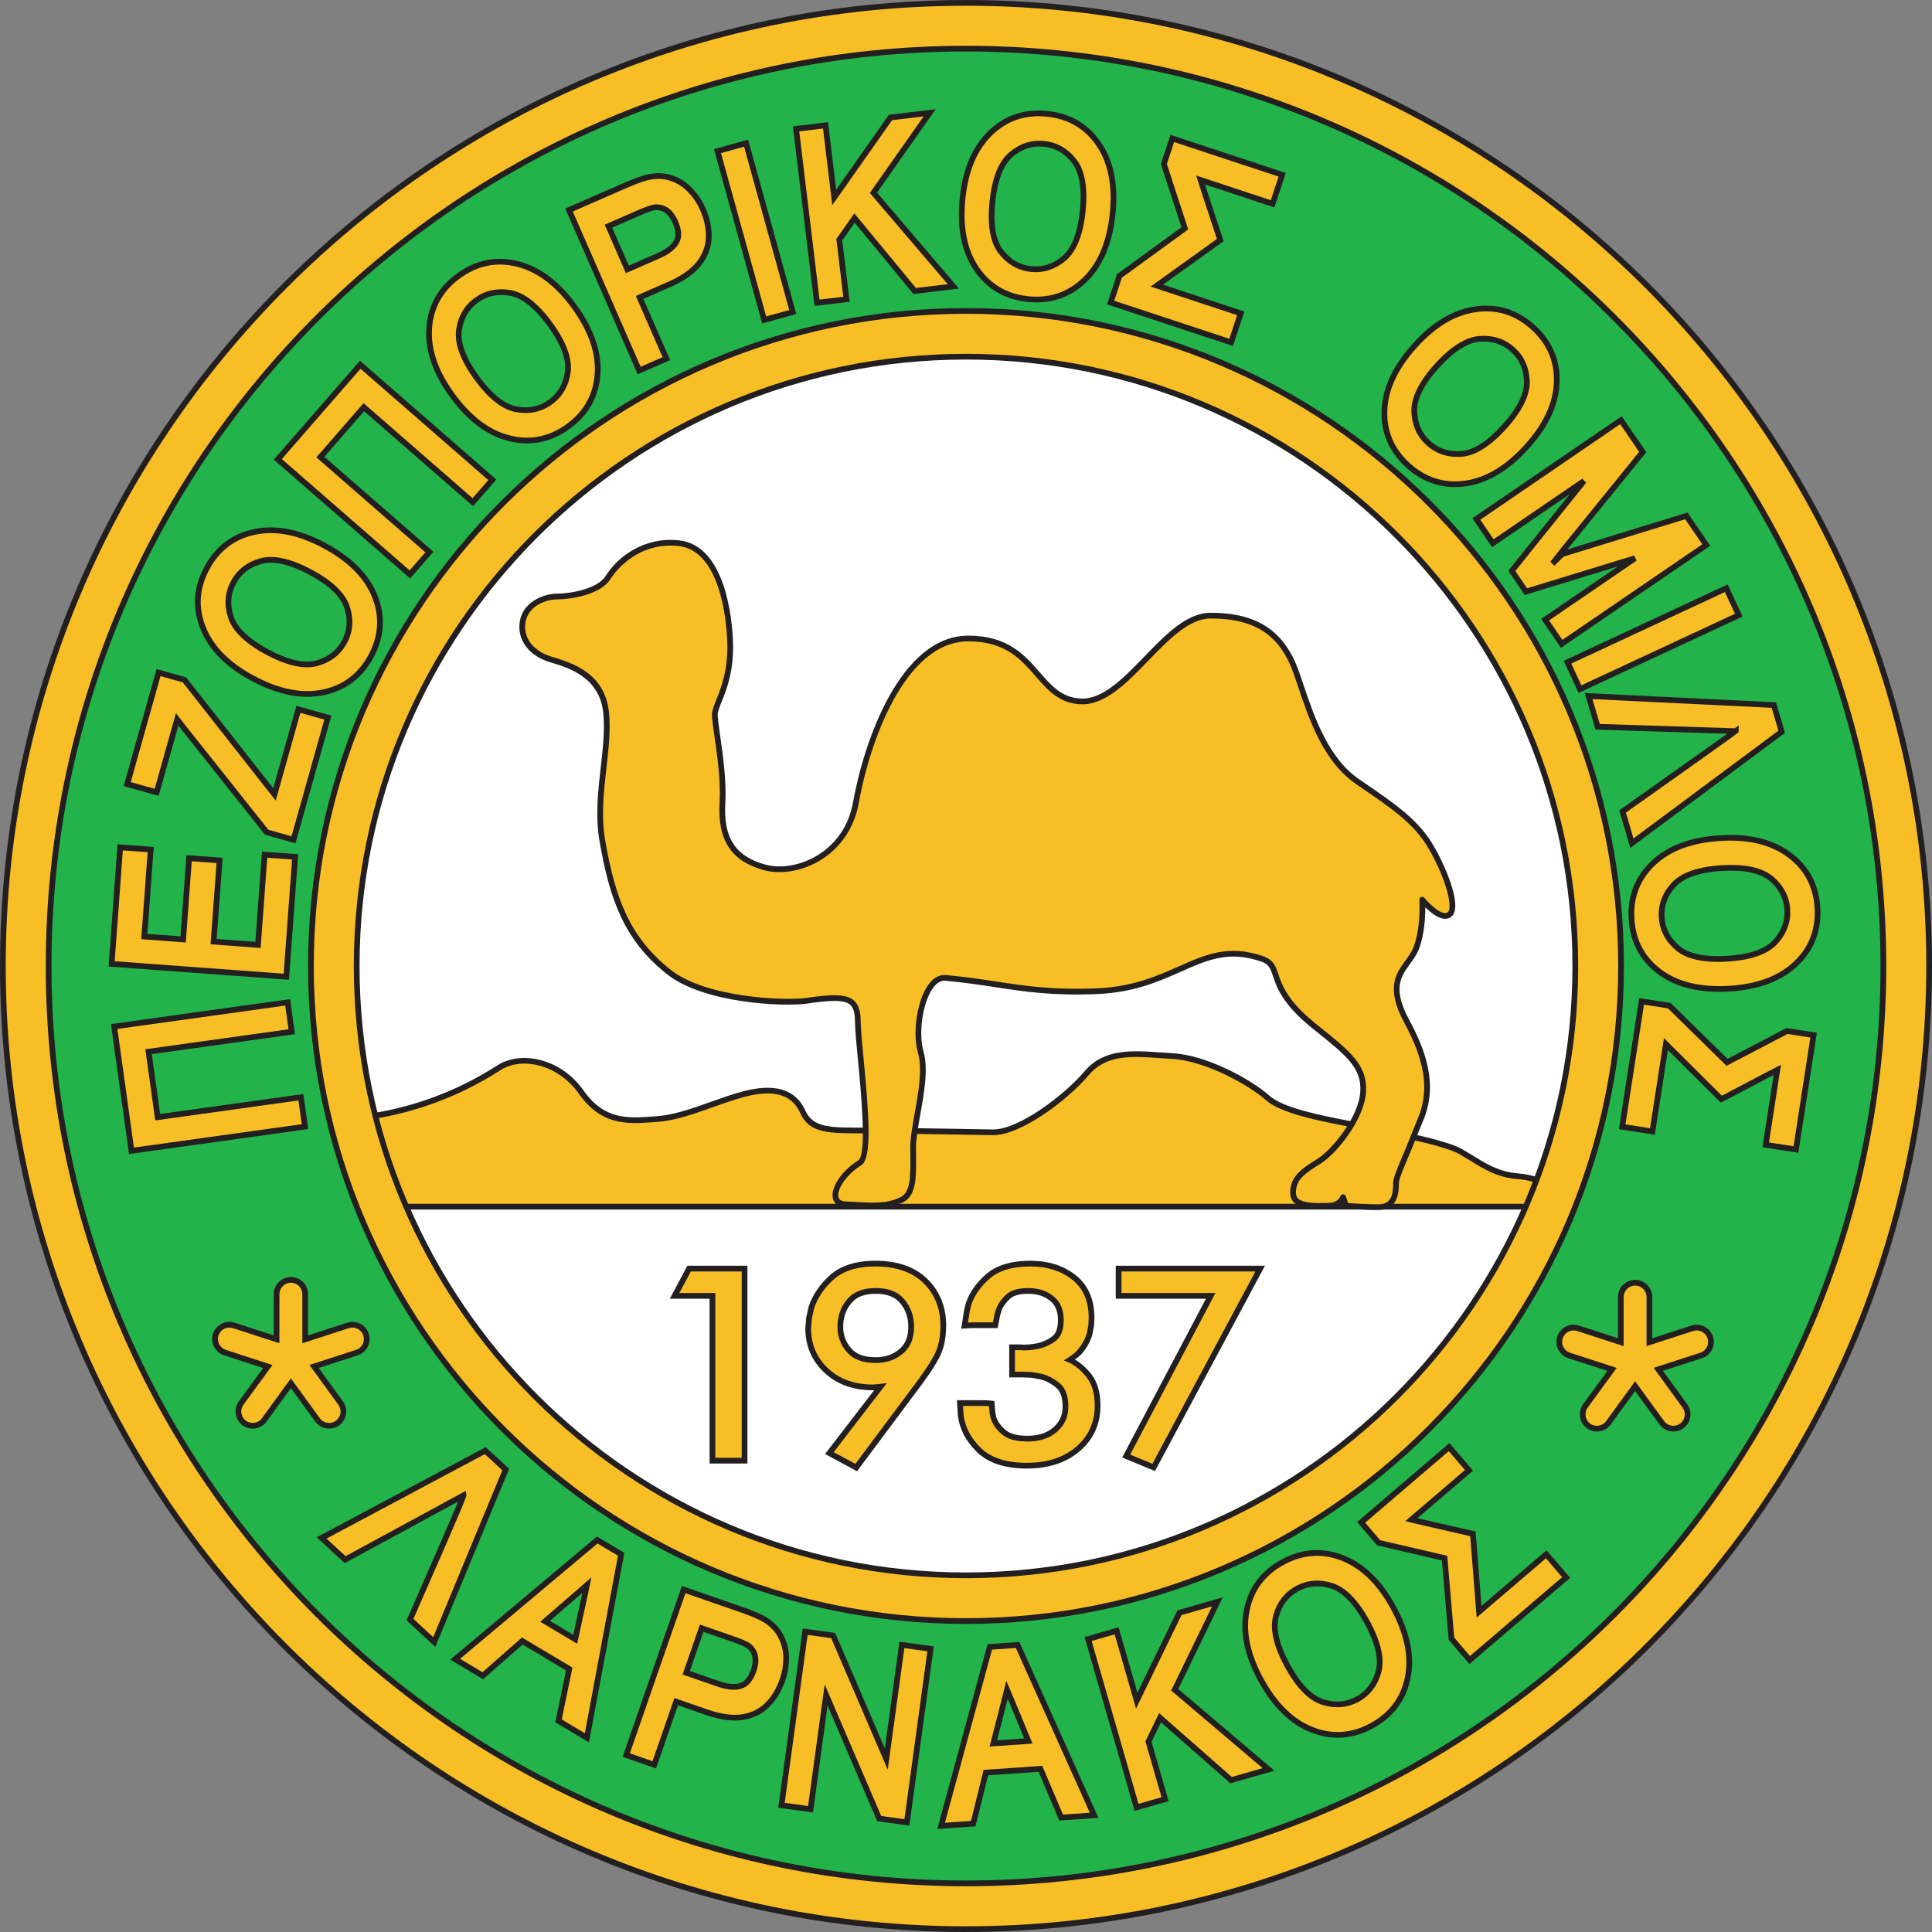<?xml version="1.0" encoding="UTF-8"?>
<svg xmlns="http://www.w3.org/2000/svg" xmlns:xlink="http://www.w3.org/1999/xlink" width="506.63pt" height="506.63pt" viewBox="0 0 506.63 506.63" version="1.1">
<rect x="0" y="0" width="506.63" height="506.63" fill="#808080" stroke="none"/>
<defs>
<clipPath id="clip1">
  <path d="M 0 0 L 506.629 0 L 506.629 506.629 L 0 506.629 Z M 0 0 "/>
</clipPath>
</defs>
<g id="surface1">
<path style=" stroke:none;fill-rule:evenodd;fill:rgb(13.699%,70.2%,29.399%);fill-opacity:1;" d="M 253.312 499.879 C 389.07 499.879 499.879 389.07 499.879 253.316 C 499.879 117.559 389.07 6.754 253.312 6.754 C 117.559 6.754 6.75 117.559 6.75 253.316 C 6.75 389.07 117.559 499.879 253.312 499.879 "/>
<path style=" stroke:none;fill-rule:evenodd;fill:rgb(96.5%,74.5%,14.899%);fill-opacity:1;" d="M 0.75 253.316 C 0.75 392.578 114.051 505.879 253.312 505.879 C 392.578 505.879 505.879 392.578 505.879 253.316 C 505.879 114.051 392.578 0.754 253.312 0.754 C 114.051 0.754 0.75 114.051 0.75 253.316 M 12.75 253.316 C 12.75 120.668 120.664 12.754 253.312 12.754 C 385.961 12.754 493.879 120.668 493.879 253.316 C 493.879 385.965 385.961 493.879 253.312 493.879 C 120.664 493.879 12.75 385.965 12.75 253.316 "/>
<g clip-path="url(#clip1)" clip-rule="nonzero">
<path style=" stroke:none;fill-rule:evenodd;fill:rgb(13.699%,12.199%,12.5%);fill-opacity:1;" d="M 0 253.316 C 0 392.992 113.637 506.629 253.312 506.629 C 392.992 506.629 506.629 392.992 506.629 253.316 C 506.629 113.637 392.992 0.004 253.312 0.004 C 113.637 0.004 0 113.637 0 253.316 M 1.5 253.316 C 1.5 114.465 114.465 1.504 253.312 1.504 C 392.164 1.504 505.129 114.465 505.129 253.316 C 505.129 392.168 392.164 505.129 253.312 505.129 C 114.465 505.129 1.5 392.168 1.5 253.316 "/>
</g>
<path style=" stroke:none;fill-rule:evenodd;fill:rgb(13.699%,12.199%,12.5%);fill-opacity:1;" d="M 12 253.316 C 12 386.379 120.254 494.629 253.312 494.629 C 386.375 494.629 494.629 386.379 494.629 253.316 C 494.629 120.254 386.375 12.004 253.312 12.004 C 120.254 12.004 12 120.254 12 253.316 M 13.5 253.316 C 13.5 121.082 121.078 13.504 253.312 13.504 C 385.547 13.504 493.129 121.082 493.129 253.316 C 493.129 385.551 385.547 493.129 253.312 493.129 C 121.078 493.129 13.5 385.551 13.5 253.316 "/>
<path style=" stroke:none;fill-rule:evenodd;fill:rgb(100%,100%,100%);fill-opacity:1;" d="M 253.312 419.098 C 344.574 419.098 419.094 344.578 419.094 253.316 C 419.094 162.055 344.574 87.535 253.312 87.535 C 162.055 87.535 87.535 162.055 87.535 253.316 C 87.535 344.578 162.055 419.098 253.312 419.098 "/>
<path style=" stroke:none;fill-rule:evenodd;fill:rgb(96.5%,74.5%,14.899%);fill-opacity:1;" d="M 75.434 262.844 L 76.508 270.551 L 38.957 275.785 L 41.352 292.961 L 78.902 287.73 L 79.977 295.434 L 34.48 301.777 L 29.938 269.188 L 75.434 262.844 "/>
<path style=" stroke:none;fill-rule:evenodd;fill:rgb(13.699%,12.199%,12.5%);fill-opacity:1;" d="M 75.332 262.102 L 29.09 268.547 L 33.84 302.625 L 80.824 296.074 L 79.543 286.883 C 79.543 286.883 43.418 291.918 41.992 292.117 C 41.809 290.816 39.984 277.723 39.805 276.426 C 41.23 276.227 77.355 271.191 77.355 271.191 L 76.074 261.996 L 75.332 262.102 M 74.797 263.691 C 74.945 264.773 75.512 268.828 75.664 269.91 C 74.234 270.109 38.109 275.145 38.109 275.145 L 40.711 293.809 C 40.711 293.809 76.836 288.773 78.266 288.574 C 78.414 289.66 78.98 293.711 79.133 294.797 C 77.719 294.992 36.531 300.734 35.121 300.93 C 34.926 299.547 30.977 271.211 30.785 269.824 C 32.199 269.629 73.383 263.887 74.797 263.691 "/>
<path style=" stroke:none;fill-rule:evenodd;fill:rgb(96.5%,74.5%,14.899%);fill-opacity:1;" d="M 77.395 224.711 L 75.082 256.133 L 29.27 252.762 L 31.52 222.191 L 39.516 222.781 L 37.84 245.59 L 48.02 246.34 L 49.586 225.043 L 57.586 225.633 L 56.02 246.926 L 67.652 247.781 L 69.395 224.121 L 77.395 224.711 "/>
<path style=" stroke:none;fill-rule:evenodd;fill:rgb(13.699%,12.199%,12.5%);fill-opacity:1;" d="M 30.77 222.137 L 28.465 253.453 L 75.773 256.934 L 78.195 224.016 L 68.703 223.316 C 68.703 223.316 67.062 245.578 66.961 246.98 C 65.738 246.891 58.039 246.324 56.82 246.234 C 56.922 244.84 58.387 224.941 58.387 224.941 L 48.895 224.242 C 48.895 224.242 47.43 244.141 47.324 245.535 C 46.145 245.449 39.824 244.984 38.641 244.895 C 38.746 243.496 40.32 222.09 40.32 222.09 L 30.824 221.391 L 30.77 222.137 M 32.211 222.996 C 33.312 223.078 37.609 223.395 38.715 223.473 C 38.609 224.875 37.035 246.281 37.035 246.281 L 48.711 247.141 C 48.711 247.141 50.176 227.238 50.277 225.848 C 51.383 225.93 55.68 226.242 56.781 226.324 C 56.68 227.719 55.215 247.617 55.215 247.617 L 68.344 248.586 C 68.344 248.586 69.984 226.328 70.086 224.922 C 71.188 225.004 75.488 225.32 76.59 225.402 C 76.488 226.793 74.492 253.938 74.387 255.328 C 72.965 255.227 31.492 252.172 30.07 252.066 C 30.172 250.68 32.109 224.383 32.211 222.996 "/>
<path style=" stroke:none;fill-rule:evenodd;fill:rgb(96.5%,74.5%,14.899%);fill-opacity:1;" d="M 85.973 188.18 L 76.965 220.219 L 69.934 218.242 L 48.516 191.285 C 47.305 189.742 46.621 188.859 46.457 188.641 L 41.078 207.777 L 33.355 205.605 L 41.574 176.371 L 48.367 178.281 L 71.461 207.672 L 71.977 208.32 L 78.25 186.008 L 85.973 188.18 "/>
<path style=" stroke:none;fill-rule:evenodd;fill:rgb(13.699%,12.199%,12.5%);fill-opacity:1;" d="M 40.852 176.172 L 32.43 206.125 L 41.598 208.703 C 41.598 208.703 46.09 192.723 46.777 190.273 C 47.344 191 47.922 191.75 47.922 191.75 L 69.496 218.898 L 77.484 221.145 L 86.895 187.66 L 77.73 185.086 C 77.73 185.086 72.352 204.215 71.656 206.703 C 70.891 205.734 48.805 177.625 48.805 177.625 L 41.055 175.449 L 40.852 176.172 M 42.09 177.297 C 43.199 177.609 47.535 178.828 47.926 178.938 C 48.227 179.316 70.871 208.133 70.871 208.133 L 72.305 209.938 C 72.305 209.938 78.387 188.285 78.77 186.934 C 79.832 187.234 83.98 188.398 85.047 188.699 C 84.668 190.047 76.824 217.945 76.445 219.297 C 75.328 218.98 70.762 217.695 70.371 217.586 C 70.074 217.215 49.102 190.82 49.102 190.82 L 46.148 187.02 L 45.734 188.438 C 45.734 188.438 40.934 205.516 40.559 206.852 C 39.496 206.555 35.344 205.387 34.281 205.086 C 34.656 203.75 41.715 178.637 42.09 177.297 "/>
<path style=" stroke:none;fill-rule:evenodd;fill:rgb(96.5%,74.5%,14.899%);fill-opacity:1;" d="M 84.965 143.008 C 91.738 146.625 96.172 151.066 98.266 156.328 C 100.391 161.613 100.074 166.844 97.312 172.023 C 94.543 177.211 90.375 180.379 84.809 181.535 C 79.273 182.738 73.117 181.531 66.336 177.91 C 59.699 174.371 55.344 169.965 53.262 164.695 C 51.129 159.441 51.449 154.219 54.223 149.023 C 56.992 143.836 61.156 140.66 66.719 139.488 C 72.258 138.301 78.34 139.473 84.965 143.008 M 81.379 150.023 C 76.082 147.191 71.762 146.23 68.422 147.133 C 65.109 148.07 62.703 149.941 61.207 152.75 C 59.707 155.559 59.488 158.602 60.555 161.871 C 61.664 165.148 64.867 168.199 70.164 171.027 C 75.457 173.855 79.773 174.816 83.109 173.91 C 86.422 172.977 88.828 171.105 90.328 168.297 C 91.828 165.488 92.043 162.445 90.977 159.172 C 89.871 155.898 86.672 152.848 81.379 150.023 "/>
<path style=" stroke:none;fill-rule:evenodd;fill:rgb(13.699%,12.199%,12.5%);fill-opacity:1;" d="M 66.559 138.758 C 60.801 139.969 56.426 143.301 53.559 148.668 C 50.691 154.047 50.355 159.531 52.566 164.977 C 54.703 170.387 59.219 174.961 65.98 178.57 C 72.895 182.262 79.281 183.504 84.969 182.27 C 90.73 181.07 95.109 177.742 97.973 172.375 C 100.832 167.02 101.164 161.527 98.961 156.051 C 96.809 150.645 92.219 146.031 85.32 142.348 C 78.562 138.742 72.254 137.535 66.559 138.758 M 66.688 177.25 C 60.246 173.812 55.965 169.496 53.961 164.422 C 51.922 159.398 52.234 154.34 54.883 149.375 C 57.531 144.418 61.562 141.34 66.871 140.223 C 72.211 139.078 78.18 140.234 84.613 143.672 C 91.191 147.184 95.551 151.535 97.566 156.605 C 99.602 161.656 99.289 166.723 96.648 171.672 C 94.004 176.625 89.969 179.699 84.656 180.801 C 79.32 181.961 73.273 180.77 66.688 177.25 "/>
<path style=" stroke:none;fill-rule:evenodd;fill:rgb(13.699%,12.199%,12.5%);fill-opacity:1;" d="M 68.227 146.406 C 64.719 147.398 62.137 149.414 60.543 152.398 C 58.953 155.379 58.715 158.645 59.844 162.105 C 61.012 165.559 64.363 168.781 69.812 171.691 C 75.254 174.594 79.793 175.586 83.305 174.637 C 86.816 173.645 89.398 171.633 90.988 168.648 C 91.922 166.898 92.391 165.055 92.391 163.129 C 92.391 161.77 92.156 160.371 91.691 158.941 C 90.523 155.484 87.172 152.266 81.73 149.359 C 76.285 146.453 71.742 145.461 68.227 146.406 M 70.52 170.367 C 65.418 167.645 62.305 164.707 61.266 161.633 C 60.258 158.543 60.453 155.75 61.867 153.102 C 63.277 150.461 65.488 148.742 68.629 147.855 C 71.75 147.012 75.926 147.961 81.027 150.684 C 86.117 153.402 89.227 156.34 90.266 159.414 C 91.273 162.504 91.078 165.297 89.664 167.941 C 88.254 170.586 86.043 172.305 82.906 173.191 C 79.781 174.035 75.613 173.086 70.52 170.367 M 81.73 149.359 L 81.73 149.359 "/>
<path style=" stroke:none;fill-rule:evenodd;fill:rgb(96.5%,74.5%,14.899%);fill-opacity:1;" d="M 129.102 125.824 L 123.992 131.691 L 95.402 106.781 L 84.012 119.859 L 112.598 144.766 L 107.484 150.633 L 72.852 120.453 L 94.469 95.645 L 129.102 125.824 "/>
<path style=" stroke:none;fill-rule:evenodd;fill:rgb(13.699%,12.199%,12.5%);fill-opacity:1;" d="M 93.902 95.152 L 71.793 120.527 L 107.559 151.691 L 113.656 144.691 C 113.656 144.691 86.156 120.73 85.07 119.785 C 85.93 118.797 94.613 108.828 95.477 107.84 C 96.562 108.785 124.062 132.75 124.062 132.75 L 130.16 125.75 L 94.395 94.586 L 93.902 95.152 M 94.539 96.703 C 95.617 97.641 126.969 124.961 128.047 125.895 C 127.324 126.723 124.637 129.809 123.918 130.633 C 122.832 129.684 95.332 105.723 95.332 105.723 L 82.953 119.93 C 82.953 119.93 110.453 143.891 111.539 144.84 C 110.82 145.664 108.133 148.75 107.414 149.574 C 106.336 148.637 74.984 121.32 73.91 120.383 C 74.828 119.328 93.621 97.758 94.539 96.703 "/>
<path style=" stroke:none;fill-rule:evenodd;fill:rgb(96.5%,74.5%,14.899%);fill-opacity:1;" d="M 150.547 80.344 C 155.062 86.555 157.109 92.484 156.691 98.133 C 156.301 103.816 153.73 108.383 148.98 111.836 C 144.227 115.293 139.09 116.32 133.578 114.93 C 128.074 113.598 123.062 109.82 118.547 103.602 C 114.121 97.52 112.129 91.652 112.559 86.004 C 112.934 80.344 115.504 75.785 120.266 72.324 C 125.023 68.867 130.156 67.828 135.672 69.207 C 141.176 70.555 146.133 74.27 150.547 80.344 M 144.262 85.086 C 140.727 80.227 137.262 77.473 133.867 76.828 C 130.477 76.223 127.496 76.855 124.922 78.727 C 122.344 80.598 120.82 83.238 120.352 86.648 C 119.914 90.078 121.465 94.227 124.996 99.086 C 128.523 103.938 131.984 106.688 135.383 107.332 C 138.77 107.938 141.754 107.305 144.328 105.43 C 146.902 103.559 148.426 100.918 148.898 97.508 C 149.332 94.078 147.785 89.938 144.262 85.086 "/>
<path style=" stroke:none;fill-rule:evenodd;fill:rgb(13.699%,12.199%,12.5%);fill-opacity:1;" d="M 119.824 71.715 C 114.895 75.297 112.199 80.09 111.809 85.953 C 111.367 91.75 113.43 97.84 117.938 104.043 C 122.547 110.379 127.746 114.289 133.402 115.66 C 139.109 117.102 144.504 116.02 149.422 112.441 C 154.336 108.871 157.031 104.074 157.441 98.188 C 157.871 92.383 155.754 86.23 151.156 79.902 C 146.652 73.707 141.504 69.863 135.848 68.477 C 130.141 67.051 124.746 68.141 119.824 71.715 M 133.766 114.203 C 128.457 112.918 123.543 109.203 119.152 103.16 C 114.859 97.254 112.891 91.5 113.305 86.062 C 113.664 80.652 116.156 76.238 120.707 72.93 C 125.254 69.625 130.227 68.617 135.488 69.934 C 140.793 71.234 145.656 74.887 149.941 80.785 C 154.328 86.82 156.348 92.637 155.945 98.078 C 155.57 103.508 153.078 107.93 148.539 111.227 C 143.996 114.531 139.023 115.531 133.766 114.203 "/>
<path style=" stroke:none;fill-rule:evenodd;fill:rgb(13.699%,12.199%,12.5%);fill-opacity:1;" d="M 124.48 78.121 C 121.742 80.109 120.105 82.945 119.609 86.547 C 119.148 90.164 120.758 94.527 124.391 99.527 C 128.016 104.516 131.664 107.391 135.242 108.066 C 138.828 108.711 142.031 108.027 144.77 106.039 C 147.504 104.051 149.141 101.215 149.641 97.613 C 150.098 93.992 148.492 89.633 144.867 84.645 C 141.238 79.648 137.582 76.77 134.008 76.09 C 130.414 75.449 127.215 76.133 124.48 78.121 M 135.512 106.594 C 132.336 105.988 128.996 103.312 125.602 98.645 C 122.203 93.965 120.688 89.961 121.094 86.742 C 121.539 83.523 122.934 81.098 125.359 79.332 C 127.785 77.57 130.527 76.992 133.734 77.566 C 136.914 78.172 140.254 80.852 143.652 85.527 C 147.047 90.195 148.562 94.195 148.152 97.414 C 147.711 100.637 146.312 103.062 143.887 104.824 C 141.461 106.586 138.723 107.168 135.512 106.594 "/>
<path style=" stroke:none;fill-rule:evenodd;fill:rgb(96.5%,74.5%,14.899%);fill-opacity:1;" d="M 184.309 54.844 C 185.406 57.355 185.922 59.793 185.855 62.152 C 185.824 64.648 184.953 66.988 183.242 69.172 C 181.535 71.273 178.988 73.062 175.605 74.539 L 167.719 77.988 L 174.742 94.051 L 167.613 97.168 L 149.211 55.078 L 163.855 48.676 C 166.461 47.535 168.504 46.797 169.992 46.453 C 172.309 45.965 174.418 46.086 176.328 46.816 C 178.227 47.496 179.84 48.582 181.172 50.066 C 182.473 51.445 183.52 53.039 184.309 54.844 M 177.098 58.242 C 175.887 55.48 174.059 54.184 171.609 54.359 C 170.703 54.543 169.32 55.039 167.461 55.852 L 159.555 59.309 L 164.508 70.637 L 172.508 67.141 C 175.133 65.992 176.789 64.676 177.48 63.191 C 178.109 61.918 177.98 60.266 177.098 58.242 "/>
<path style=" stroke:none;fill-rule:evenodd;fill:rgb(13.699%,12.199%,12.5%);fill-opacity:1;" d="M 169.836 45.723 C 168.289 46.078 166.18 46.84 163.555 47.988 L 148.227 54.691 L 167.227 98.156 L 175.73 94.438 C 175.73 94.438 169.258 79.633 168.707 78.375 C 169.852 77.875 175.906 75.227 175.906 75.227 C 179.383 73.707 182.047 71.828 183.824 69.645 C 185.637 67.328 186.57 64.816 186.605 62.16 C 186.609 62.027 186.613 61.891 186.613 61.754 C 186.613 59.426 186.07 57 184.996 54.543 C 184.176 52.668 183.07 50.988 181.715 49.551 C 180.32 47.992 178.59 46.832 176.582 46.109 C 174.559 45.336 172.281 45.203 169.836 45.723 M 164.156 49.363 C 166.695 48.25 168.715 47.52 170.16 47.188 C 172.305 46.734 174.297 46.844 176.059 47.516 C 177.844 48.156 179.371 49.184 180.609 50.566 C 181.863 51.891 182.871 53.43 183.621 55.145 C 184.609 57.41 185.113 59.633 185.113 61.762 C 185.113 61.883 185.109 62.008 185.105 62.133 C 185.074 64.461 184.25 66.672 182.652 68.711 C 181.035 70.695 178.562 72.43 175.305 73.852 L 166.734 77.602 C 166.734 77.602 173.203 92.406 173.754 93.664 C 172.754 94.102 169.004 95.742 168 96.18 C 167.43 94.871 150.77 56.773 150.199 55.465 C 151.449 54.918 164.156 49.363 164.156 49.363 "/>
<path style=" stroke:none;fill-rule:evenodd;fill:rgb(13.699%,12.199%,12.5%);fill-opacity:1;" d="M 171.559 53.613 C 170.492 53.82 169.086 54.324 167.16 55.168 L 158.566 58.922 L 164.121 71.625 L 172.809 67.828 C 175.633 66.594 177.383 65.18 178.16 63.508 C 178.469 62.887 178.621 62.188 178.621 61.418 C 178.621 60.383 178.344 59.223 177.785 57.945 C 176.441 54.871 174.344 53.414 171.559 53.613 M 167.762 56.539 C 169.562 55.754 170.906 55.266 171.758 55.094 C 173.781 54.957 175.332 56.082 176.41 58.543 C 176.883 59.629 177.121 60.586 177.121 61.406 C 177.121 61.953 177.016 62.438 176.809 62.859 C 176.191 64.184 174.648 65.387 172.211 66.453 C 172.211 66.453 166.043 69.148 164.895 69.652 C 164.398 68.516 161.039 60.832 160.543 59.695 C 161.688 59.195 167.762 56.539 167.762 56.539 M 177.785 57.945 L 177.785 57.945 "/>
<path style=" stroke:none;fill-rule:evenodd;fill:rgb(96.5%,74.5%,14.899%);fill-opacity:1;" d="M 207.891 81.824 L 200.391 83.898 L 188.148 39.625 L 195.648 37.551 L 207.891 81.824 "/>
<path style=" stroke:none;fill-rule:evenodd;fill:rgb(13.699%,12.199%,12.5%);fill-opacity:1;" d="M 195.449 36.828 L 187.227 39.102 L 199.867 84.82 L 208.812 82.348 L 196.172 36.629 L 195.449 36.828 M 195.125 38.473 C 195.504 39.848 206.59 79.926 206.969 81.305 C 205.914 81.594 201.969 82.684 200.914 82.977 C 200.535 81.602 189.449 41.523 189.07 40.148 C 190.125 39.855 194.07 38.766 195.125 38.473 "/>
<path style=" stroke:none;fill-rule:evenodd;fill:rgb(96.5%,74.5%,14.899%);fill-opacity:1;" d="M 249.988 75.094 L 239.867 76.316 L 224.078 57.188 L 220.094 62.863 L 221.977 78.473 L 214.25 79.402 L 208.754 33.797 L 216.477 32.863 L 218.758 51.781 L 233.504 30.812 L 243.785 29.57 L 229.047 50.555 L 249.988 75.094 "/>
<path style=" stroke:none;fill-rule:evenodd;fill:rgb(13.699%,12.199%,12.5%);fill-opacity:1;" d="M 243.695 28.828 L 233.086 30.105 C 233.086 30.105 221.188 47.023 219.266 49.75 C 218.891 46.625 217.133 32.031 217.133 32.031 L 207.918 33.141 L 213.594 80.238 L 222.809 79.129 C 222.809 79.129 220.938 63.609 220.871 63.059 C 221.133 62.691 223.336 59.555 224.129 58.422 C 225.285 59.824 239.551 77.109 239.551 77.109 L 251.469 75.672 C 251.469 75.672 230.723 51.363 229.992 50.512 C 230.633 49.602 245.367 28.625 245.367 28.625 L 243.695 28.828 M 242.203 30.52 C 240.516 32.922 228.098 50.598 228.098 50.598 C 228.098 50.598 246.848 72.57 248.512 74.516 C 246.539 74.754 240.824 75.445 240.184 75.52 C 239.68 74.91 224.031 55.949 224.031 55.949 L 219.312 62.668 C 219.312 62.668 220.977 76.469 221.141 77.816 C 220.055 77.949 215.992 78.438 214.906 78.57 C 214.734 77.152 209.758 35.867 209.586 34.453 C 210.672 34.32 214.734 33.832 215.82 33.699 C 215.988 35.074 218.246 53.809 218.246 53.809 C 218.246 53.809 233.551 32.047 233.926 31.516 C 234.441 31.453 239.949 30.789 242.203 30.52 "/>
<path style=" stroke:none;fill-rule:evenodd;fill:rgb(96.5%,74.5%,14.899%);fill-opacity:1;" d="M 291.77 56.035 C 290.984 63.672 288.547 69.453 284.465 73.379 C 280.379 77.348 275.414 79.031 269.574 78.43 C 263.727 77.824 259.215 75.164 256.043 70.449 C 252.836 65.781 251.629 59.625 252.414 51.977 C 253.188 44.496 255.617 38.797 259.711 34.879 C 263.77 30.918 268.727 29.238 274.586 29.844 C 280.43 30.445 284.945 33.102 288.133 37.809 C 291.328 42.488 292.539 48.562 291.77 56.035 M 283.922 55.363 C 284.539 49.387 283.797 45.023 281.699 42.277 C 279.582 39.562 276.938 38.043 273.773 37.719 C 270.605 37.391 267.707 38.34 265.078 40.562 C 262.465 42.828 260.852 46.945 260.234 52.922 C 259.621 58.891 260.359 63.246 262.461 65.996 C 264.578 68.711 267.219 70.227 270.387 70.555 C 273.555 70.883 276.449 69.934 279.078 67.711 C 281.691 65.445 283.309 61.332 283.922 55.363 "/>
<path style=" stroke:none;fill-rule:evenodd;fill:rgb(13.699%,12.199%,12.5%);fill-opacity:1;" d="M 259.188 34.344 C 254.988 38.363 252.457 44.273 251.672 51.898 C 250.867 59.695 252.129 66.078 255.426 70.875 C 258.711 75.758 263.445 78.551 269.496 79.176 C 275.539 79.797 280.75 78.027 284.984 73.918 C 289.18 69.887 291.715 63.891 292.516 56.109 C 293.301 48.492 292.035 42.195 288.75 37.387 C 285.453 32.512 280.711 29.723 274.66 29.098 C 268.598 28.473 263.395 30.234 259.188 34.344 M 269.652 77.684 C 264.062 77.105 259.691 74.531 256.664 70.031 C 253.574 65.531 252.395 59.484 253.164 52.055 C 253.91 44.789 256.289 39.195 260.23 35.422 C 264.105 31.637 268.91 30.012 274.508 30.59 C 280.098 31.164 284.469 33.734 287.512 38.23 C 290.59 42.738 291.773 48.703 291.023 55.957 C 290.258 63.375 287.879 69.059 283.945 72.84 C 280.039 76.629 275.23 78.258 269.652 77.684 "/>
<path style=" stroke:none;fill-rule:evenodd;fill:rgb(13.699%,12.199%,12.5%);fill-opacity:1;" d="M 264.594 39.992 C 261.84 42.379 260.121 46.699 259.488 52.844 C 258.855 58.98 259.652 63.562 261.863 66.449 C 264.105 69.324 266.945 70.953 270.309 71.301 C 273.672 71.648 276.785 70.633 279.562 68.281 C 282.32 65.895 284.035 61.574 284.668 55.441 C 285.301 49.297 284.504 44.715 282.297 41.82 C 280.051 38.949 277.211 37.316 273.848 36.973 C 270.484 36.625 267.371 37.641 264.594 39.992 M 270.465 69.809 C 267.48 69.5 265.055 68.102 263.051 65.535 C 261.09 62.961 260.391 58.742 260.98 53 C 261.574 47.246 263.117 43.254 265.57 41.129 C 268.051 39.031 270.711 38.156 273.695 38.465 C 276.676 38.77 279.102 40.168 281.109 42.738 C 283.07 45.312 283.77 49.535 283.176 55.289 C 282.586 61.027 281.039 65.016 278.586 67.141 C 276.105 69.242 273.445 70.117 270.465 69.809 "/>
<path style=" stroke:none;fill-rule:evenodd;fill:rgb(96.5%,74.5%,14.899%);fill-opacity:1;" d="M 322.844 89.789 L 291.242 79.344 L 293.555 72.352 L 310.703 59.879 L 305.199 43.008 L 307.414 36.305 L 336.234 45.832 L 333.715 53.449 L 314.836 47.207 C 315.012 47.77 315.18 48.297 315.344 48.801 C 315.508 49.297 315.676 49.824 315.848 50.371 L 319.996 62.949 L 304.023 74.414 L 303.352 74.898 L 325.363 82.172 L 322.844 89.789 "/>
<path style=" stroke:none;fill-rule:evenodd;fill:rgb(13.699%,12.199%,12.5%);fill-opacity:1;" d="M 306.699 36.07 L 304.41 43.004 C 304.41 43.004 309.504 58.617 309.82 59.594 C 308.984 60.199 292.918 71.891 292.918 71.891 L 290.297 79.82 L 323.32 90.734 L 326.309 81.695 C 326.309 81.695 307.438 75.457 304.984 74.648 C 305.961 73.945 320.879 63.238 320.879 63.238 L 316.559 50.137 C 316.562 50.148 316.059 48.566 316.059 48.566 C 316.059 48.566 316.027 48.473 316 48.383 C 318.398 49.176 334.191 54.395 334.191 54.395 L 337.18 45.355 L 306.938 35.359 L 306.699 36.07 M 307.891 37.254 C 309.211 37.688 333.965 45.871 335.285 46.309 C 334.938 47.359 333.586 51.449 333.238 52.5 C 331.922 52.066 313.672 46.031 313.672 46.031 L 315.129 50.594 C 315.129 50.594 318.793 61.699 319.109 62.66 C 318.266 63.27 301.719 75.148 301.719 75.148 C 301.719 75.148 323.078 82.207 324.414 82.648 C 324.066 83.699 322.715 87.789 322.367 88.84 C 321.039 88.402 293.52 79.305 292.191 78.867 C 292.559 77.762 294.062 73.203 294.191 72.816 C 294.574 72.539 311.586 60.164 311.586 60.164 C 311.586 60.164 306.137 43.465 305.988 43.008 C 306.117 42.621 307.527 38.348 307.891 37.254 "/>
<path style=" stroke:none;fill-rule:evenodd;fill:rgb(96.5%,74.5%,14.899%);fill-opacity:1;" d="M 400.395 117.105 C 395.246 122.801 389.867 126.027 384.254 126.785 C 378.613 127.57 373.613 126 369.258 122.066 C 364.895 118.125 362.824 113.312 363.051 107.633 C 363.223 101.973 365.883 96.289 371.035 90.586 C 376.078 85.004 381.406 81.844 387.02 81.098 C 392.637 80.301 397.629 81.871 401.996 85.82 C 406.359 89.762 408.434 94.57 408.223 100.25 C 408.039 105.914 405.43 111.531 400.395 117.105 M 394.457 111.93 C 398.484 107.473 400.465 103.512 400.395 100.055 C 400.289 96.613 399.055 93.828 396.691 91.695 C 394.328 89.559 391.43 88.613 387.996 88.855 C 384.551 89.137 380.812 91.508 376.785 95.969 C 372.766 100.418 370.789 104.371 370.859 107.828 C 370.965 111.27 372.199 114.059 374.562 116.191 C 376.926 118.324 379.824 119.27 383.258 119.027 C 386.703 118.746 390.438 116.383 394.457 111.93 "/>
<path style=" stroke:none;fill-rule:evenodd;fill:rgb(13.699%,12.199%,12.5%);fill-opacity:1;" d="M 386.914 80.355 C 381.152 81.117 375.621 84.391 370.48 90.082 C 365.227 95.895 362.477 101.793 362.301 107.609 C 362.066 113.492 364.238 118.543 368.754 122.621 C 373.262 126.691 378.512 128.344 384.355 127.527 C 390.121 126.75 395.707 123.414 400.949 117.605 C 406.086 111.926 408.781 106.094 408.973 100.273 C 408.984 100.008 408.988 99.738 408.988 99.473 C 408.988 93.934 406.809 89.152 402.5 85.262 C 397.977 81.18 392.734 79.527 386.914 80.355 M 369.758 121.508 C 365.59 117.742 363.586 113.086 363.801 107.664 C 363.965 102.203 366.586 96.629 371.594 91.086 C 376.488 85.668 381.711 82.559 387.121 81.84 C 392.484 81.078 397.316 82.605 401.496 86.375 C 405.664 90.141 407.676 94.801 407.473 100.223 C 407.297 105.68 404.727 111.191 399.84 116.602 C 394.84 122.137 389.562 125.312 384.152 126.043 C 378.762 126.793 373.922 125.27 369.758 121.508 M 400.949 117.605 L 400.949 117.605 "/>
<path style=" stroke:none;fill-rule:evenodd;fill:rgb(13.699%,12.199%,12.5%);fill-opacity:1;" d="M 387.945 88.109 C 384.309 88.406 380.371 90.879 376.23 95.465 C 372.098 100.043 370.035 104.207 370.109 107.844 C 370.223 111.488 371.551 114.48 374.059 116.746 C 376.57 119.016 379.68 120.031 383.309 119.777 C 386.945 119.477 390.883 117.008 395.016 112.434 C 399.152 107.848 401.219 103.68 401.145 100.043 C 401.031 96.398 399.703 93.402 397.195 91.137 C 394.684 88.871 391.57 87.852 387.945 88.109 M 375.066 115.633 C 372.84 113.625 371.711 111.062 371.609 107.805 C 371.547 104.57 373.473 100.754 377.344 96.469 C 381.219 92.18 384.824 89.867 388.059 89.605 C 391.301 89.375 393.965 90.238 396.188 92.25 C 398.414 94.262 399.547 96.82 399.645 100.078 C 399.711 103.316 397.777 107.137 393.902 111.426 C 390.031 115.711 386.43 118.016 383.195 118.281 C 379.953 118.512 377.289 117.645 375.066 115.633 "/>
<path style=" stroke:none;fill-rule:evenodd;fill:rgb(96.5%,74.5%,14.899%);fill-opacity:1;" d="M 409.508 168.84 L 405.172 162.492 L 428.746 146.383 L 400.148 155.145 L 396.434 149.711 L 415.352 126.129 L 391.473 142.445 L 387.137 136.098 L 425.062 110.184 L 430.773 118.539 L 410.191 143.895 C 409.477 144.809 408.957 145.465 408.633 145.871 C 408.305 146.273 407.973 146.703 407.633 147.16 C 407.473 147.344 407.363 147.473 407.301 147.555 C 407.234 147.633 407.188 147.695 407.16 147.738 C 407.246 147.676 408.059 146.883 409.594 145.355 L 411.305 144.777 L 442.215 135.281 L 447.438 142.926 L 409.508 168.84 "/>
<path style=" stroke:none;fill-rule:evenodd;fill:rgb(13.699%,12.199%,12.5%);fill-opacity:1;" d="M 424.641 109.562 L 386.094 135.902 L 391.273 143.488 C 391.273 143.488 405.934 133.473 411.609 129.594 C 407.23 135.055 395.504 149.672 395.504 149.672 L 399.84 156.023 C 399.84 156.023 417.684 150.555 424.258 148.543 C 418.688 152.348 404.129 162.297 404.129 162.297 L 409.312 169.883 L 448.477 143.121 L 442.523 134.402 L 411.086 144.059 C 411.086 144.059 411.008 144.086 411 144.09 C 411.426 143.562 431.711 118.578 431.711 118.578 L 425.258 109.141 L 424.641 109.562 M 424.867 111.223 C 425.551 112.223 429.32 117.742 429.84 118.5 C 429.16 119.34 409.609 143.422 409.609 143.422 C 409.598 143.434 408.047 145.398 408.047 145.398 C 408.047 145.398 407.031 146.711 407.031 146.711 C 407.066 146.668 406.707 147.09 406.707 147.09 C 406.711 147.09 406.551 147.301 406.551 147.301 L 407.578 148.359 C 407.676 148.293 407.793 148.203 409.996 146.012 C 410.266 145.922 411.547 145.488 411.547 145.488 C 411.547 145.488 440.887 136.477 441.906 136.16 C 442.41 136.898 445.727 141.75 446.395 142.727 C 445.215 143.531 410.883 166.992 409.703 167.797 C 409.09 166.898 406.828 163.59 406.215 162.691 C 407.387 161.887 429.172 147.004 429.172 147.004 L 428.527 145.664 C 428.527 145.664 401.473 153.953 400.457 154.266 C 399.98 153.57 397.844 150.441 397.367 149.742 C 398.039 148.91 415.938 126.598 415.938 126.598 L 414.93 125.512 C 414.93 125.512 392.844 140.602 391.668 141.402 C 391.055 140.504 388.789 137.191 388.176 136.293 C 389.355 135.488 423.688 112.031 424.867 111.223 "/>
<path style=" stroke:none;fill-rule:evenodd;fill:rgb(96.5%,74.5%,14.899%);fill-opacity:1;" d="M 414.324 180.699 L 411.039 173.648 L 452.684 154.258 L 455.969 161.312 L 414.324 180.699 "/>
<path style=" stroke:none;fill-rule:evenodd;fill:rgb(13.699%,12.199%,12.5%);fill-opacity:1;" d="M 452.367 153.578 L 410.043 173.285 L 413.961 181.699 L 456.965 161.676 L 453.047 153.262 L 452.367 153.578 M 452.32 155.254 C 452.781 156.246 454.512 159.957 454.973 160.949 C 453.68 161.551 415.98 179.102 414.688 179.703 C 414.227 178.711 412.496 175 412.035 174.012 C 413.328 173.406 451.027 155.855 452.32 155.254 "/>
<path style=" stroke:none;fill-rule:evenodd;fill:rgb(96.5%,74.5%,14.899%);fill-opacity:1;" d="M 427.93 221.113 L 425.484 212.801 C 425.484 212.801 456.141 191.059 455.152 191.738 C 455.426 191.754 418.945 190.582 418.945 190.582 L 416.578 182.531 L 465.156 184.887 L 467.219 191.898 L 427.93 221.113 "/>
<path style=" stroke:none;fill-rule:evenodd;fill:rgb(13.699%,12.199%,12.5%);fill-opacity:1;" d="M 415.859 182.742 L 418.379 191.312 L 449.473 192.309 C 450.988 192.359 452.043 192.387 452.926 192.406 C 447.895 195.98 433.383 206.277 425.051 212.188 L 424.613 212.496 L 427.516 222.359 L 468.086 192.188 L 465.727 184.164 L 415.559 181.73 L 415.859 182.742 M 417.594 183.332 C 419.59 183.43 463.566 185.562 464.586 185.613 C 464.824 186.422 466.117 190.812 466.352 191.609 C 465.547 192.207 429.98 218.656 428.348 219.871 C 427.914 218.398 426.586 213.887 426.355 213.102 C 427.176 212.516 450.973 195.633 450.973 195.633 C 453.625 193.75 454.859 192.863 455.453 192.324 C 455.836 192.227 455.891 192.059 455.902 191.77 C 455.914 191.738 455.961 191.691 455.961 191.66 C 455.961 191.625 455.922 191.59 455.91 191.555 C 455.926 191.238 455.969 190.195 455.969 190.195 C 455.969 190.195 455.195 190.773 454.914 190.98 C 454.434 190.965 420.559 189.883 419.512 189.848 C 419.281 189.059 418.016 184.766 417.594 183.332 "/>
<path style=" stroke:none;fill-rule:evenodd;fill:rgb(96.5%,74.5%,14.899%);fill-opacity:1;" d="M 453.551 259.258 C 445.891 259.727 439.785 258.266 435.246 254.879 C 430.664 251.492 428.195 246.871 427.836 241.012 C 427.477 235.145 429.367 230.258 433.504 226.359 C 437.586 222.434 443.465 220.238 451.137 219.77 C 458.645 219.309 464.664 220.781 469.195 224.18 C 473.766 227.535 476.23 232.152 476.59 238.031 C 476.949 243.898 475.062 248.785 470.938 252.695 C 466.844 256.613 461.047 258.801 453.551 259.258 M 452.934 251.406 C 458.93 251.039 463.113 249.598 465.484 247.078 C 467.812 244.547 468.883 241.691 468.688 238.516 C 468.492 235.336 467.086 232.633 464.465 230.402 C 461.805 228.191 457.477 227.273 451.48 227.637 C 445.492 228.004 441.312 229.445 438.941 231.965 C 436.613 234.496 435.543 237.352 435.738 240.527 C 435.934 243.707 437.34 246.41 439.965 248.641 C 442.621 250.848 446.945 251.773 452.934 251.406 "/>
<path style=" stroke:none;fill-rule:evenodd;fill:rgb(13.699%,12.199%,12.5%);fill-opacity:1;" d="M 451.09 219.02 C 443.273 219.5 437.18 221.785 432.984 225.82 C 428.703 229.855 426.719 234.984 427.09 241.059 C 427.461 247.121 430.055 251.973 434.801 255.48 C 439.465 258.961 445.789 260.484 453.598 260.008 C 461.238 259.539 467.246 257.262 471.457 253.238 C 475.73 249.188 477.711 244.059 477.34 237.984 C 476.965 231.902 474.379 227.055 469.641 223.574 C 464.988 220.086 458.746 218.555 451.09 219.02 M 435.695 254.277 C 431.32 251.043 428.926 246.562 428.586 240.965 C 428.242 235.359 430.07 230.629 434.016 226.906 C 437.953 223.121 443.73 220.973 451.184 220.52 C 458.473 220.07 464.379 221.504 468.746 224.777 C 473.113 227.988 475.496 232.461 475.84 238.078 C 476.184 243.684 474.359 248.418 470.422 252.152 C 466.477 255.926 460.785 258.062 453.504 258.508 C 446.062 258.965 440.066 257.543 435.695 254.277 "/>
<path style=" stroke:none;fill-rule:evenodd;fill:rgb(13.699%,12.199%,12.5%);fill-opacity:1;" d="M 451.434 226.891 C 445.277 227.266 440.891 228.801 438.398 231.449 C 435.93 234.133 434.781 237.199 434.988 240.574 C 435.195 243.949 436.703 246.855 439.477 249.211 C 442.281 251.543 446.824 252.531 452.977 252.156 C 459.141 251.777 463.531 250.242 466.027 247.594 C 468.496 244.91 469.645 241.844 469.438 238.469 C 469.23 235.094 467.719 232.188 464.949 229.832 C 462.145 227.5 457.602 226.512 451.434 226.891 M 440.441 248.062 C 437.965 245.957 436.672 243.477 436.484 240.484 C 436.305 237.488 437.289 234.867 439.496 232.473 C 441.715 230.117 445.762 228.738 451.523 228.387 C 457.297 228.035 461.488 228.906 463.984 230.98 C 466.461 233.086 467.758 235.566 467.938 238.559 C 468.121 241.555 467.141 244.176 464.93 246.574 C 462.711 248.93 458.656 250.305 452.887 250.656 C 447.125 251.008 442.938 250.137 440.441 248.062 "/>
<path style=" stroke:none;fill-rule:evenodd;fill:rgb(96.5%,74.5%,14.899%);fill-opacity:1;" d="M 425.387 295.484 L 430.473 262.594 L 437.75 263.719 L 452.883 278.574 L 468.613 270.359 L 475.59 271.438 L 470.949 301.438 L 463.023 300.211 L 466.062 280.559 C 465.539 280.824 465.043 281.078 464.578 281.324 C 464.113 281.566 463.621 281.82 463.109 282.078 L 451.391 288.246 L 437.445 274.387 L 436.859 273.801 L 433.316 296.711 L 425.387 295.484 "/>
<path style=" stroke:none;fill-rule:evenodd;fill:rgb(13.699%,12.199%,12.5%);fill-opacity:1;" d="M 429.734 262.477 L 424.531 296.109 L 433.941 297.566 C 433.941 297.566 436.98 277.926 437.375 275.371 C 438.23 276.223 451.25 289.164 451.25 289.164 L 463.461 282.742 C 463.445 282.746 464.926 281.988 464.926 281.988 C 464.926 281.988 465.016 281.941 465.098 281.898 C 464.711 284.398 462.168 300.836 462.168 300.836 L 471.578 302.293 L 476.445 270.812 L 468.484 269.582 C 468.484 269.582 453.93 277.184 453.02 277.656 C 452.281 276.934 438.102 263.016 438.102 263.016 L 429.848 261.738 L 429.734 262.477 M 431.102 263.449 C 432.254 263.629 436.996 264.363 437.398 264.426 C 437.734 264.754 452.746 279.492 452.746 279.492 C 452.746 279.492 468.32 271.359 468.742 271.141 C 469.148 271.203 473.598 271.891 474.734 272.066 C 474.52 273.438 470.535 299.207 470.324 300.582 C 469.23 300.41 464.973 299.754 463.879 299.586 C 464.094 298.211 467.027 279.219 467.027 279.219 L 462.773 281.41 C 462.773 281.41 452.422 286.852 451.527 287.324 C 450.789 286.59 436.344 272.23 436.344 272.23 C 436.344 272.23 432.902 294.465 432.688 295.855 C 431.598 295.684 427.336 295.027 426.242 294.855 C 426.457 293.473 430.887 264.836 431.102 263.449 "/>
<path style=" stroke:none;fill-rule:evenodd;fill:rgb(96.5%,74.5%,14.899%);fill-opacity:1;" d="M 113.879 430.594 L 107.512 424.711 C 107.512 424.711 121.652 392.566 121.574 392.121 L 90.504 408.992 L 84.34 403.297 L 127.254 380.402 L 132.617 385.359 L 113.879 430.594 "/>
<path style=" stroke:none;fill-rule:evenodd;fill:rgb(13.699%,12.199%,12.5%);fill-opacity:1;" d="M 126.898 379.742 L 83.059 403.129 L 90.391 409.906 C 90.391 409.906 116.953 395.484 120.137 393.754 C 118.008 398.883 111.438 413.922 106.824 424.41 L 106.609 424.898 L 114.16 431.875 L 133.512 385.164 L 127.367 379.488 L 126.898 379.742 M 127.133 381.316 C 127.754 381.891 131.113 384.992 131.727 385.559 C 131.34 386.48 114.375 427.434 113.598 429.312 C 112.469 428.273 109.016 425.078 108.414 424.523 C 121.555 394.652 122.32 392.453 122.32 392.055 C 122.32 392.027 122.316 392.012 122.312 391.992 L 122.133 390.965 C 122.133 390.965 91.535 407.578 90.617 408.074 C 90.02 407.523 86.723 404.477 85.625 403.461 C 87.387 402.52 126.234 381.797 127.133 381.316 "/>
<path style=" stroke:none;fill-rule:evenodd;fill:rgb(96.5%,74.5%,14.899%);fill-opacity:1;" d="M 153.898 455.707 L 146.453 451.266 L 149.273 437.664 L 136.965 430.32 L 126.609 439.426 L 119.359 435.102 L 156.609 403.836 L 162.887 407.578 L 153.898 455.707 M 153.902 415.645 C 153.574 416.004 152.734 416.738 151.391 417.844 L 142.938 425.152 L 150.836 429.863 L 153.039 419.746 C 153.086 419.547 153.215 418.953 153.422 417.957 C 153.629 416.961 153.789 416.191 153.902 415.645 "/>
<path style=" stroke:none;fill-rule:evenodd;fill:rgb(13.699%,12.199%,12.5%);fill-opacity:1;" d="M 156.129 403.258 L 118.066 435.207 L 126.695 440.352 C 126.695 440.352 136.289 431.91 137.047 431.246 C 137.883 431.742 147.613 437.547 148.43 438.035 C 148.23 439.004 145.609 451.637 145.609 451.637 L 154.438 456.902 L 163.719 407.199 L 156.535 402.918 L 156.129 403.258 M 156.684 404.75 C 157.41 405.184 161.34 407.527 162.051 407.953 C 161.867 408.938 153.73 452.508 153.359 454.512 C 152.039 453.723 147.996 451.312 147.297 450.895 C 147.496 449.93 150.117 437.293 150.117 437.293 L 136.879 429.398 C 136.879 429.398 127.281 437.836 126.523 438.504 C 125.812 438.078 121.934 435.766 120.648 434.996 C 122.176 433.715 155.902 405.406 156.684 404.75 "/>
<path style=" stroke:none;fill-rule:evenodd;fill:rgb(13.699%,12.199%,12.5%);fill-opacity:1;" d="M 153.344 415.141 L 150.914 417.266 L 141.664 425.266 L 151.348 431.039 L 153.773 419.906 C 153.77 419.918 154.156 418.109 154.156 418.109 L 155.09 413.609 L 153.344 415.141 M 152.715 417.68 C 152.711 417.691 152.309 419.574 152.309 419.574 C 152.309 419.574 150.684 427.039 150.324 428.684 C 149.098 427.953 145.438 425.77 144.215 425.039 C 145.508 423.922 151.883 418.41 151.883 418.41 C 151.879 418.414 152.262 418.074 152.715 417.68 "/>
<path style=" stroke:none;fill-rule:evenodd;fill:rgb(96.5%,74.5%,14.899%);fill-opacity:1;" d="M 205.211 440.488 C 204.312 443.078 203.035 445.219 201.387 446.906 C 199.668 448.715 197.438 449.844 194.703 450.289 C 192.023 450.672 188.938 450.258 185.449 449.047 L 177.32 446.227 L 171.574 462.789 L 164.223 460.238 L 179.277 416.84 L 194.379 422.078 C 197.062 423.008 199.066 423.852 200.391 424.609 C 202.422 425.824 203.891 427.344 204.797 429.176 C 205.73 430.965 206.18 432.855 206.148 434.848 C 206.168 436.746 205.855 438.625 205.211 440.488 M 197.605 438.09 C 198.594 435.238 198.133 433.047 196.215 431.516 C 195.426 431.035 194.07 430.461 192.152 429.797 L 184 426.969 L 179.949 438.648 L 188.199 441.512 C 190.902 442.449 193.016 442.605 194.531 441.984 C 195.855 441.477 196.883 440.176 197.605 438.09 "/>
<path style=" stroke:none;fill-rule:evenodd;fill:rgb(13.699%,12.199%,12.5%);fill-opacity:1;" d="M 178.57 416.594 L 163.27 460.699 L 172.035 463.742 C 172.035 463.742 177.332 448.477 177.781 447.18 C 178.965 447.59 185.203 449.754 185.203 449.754 C 188.789 451 192.023 451.43 194.809 451.031 C 197.711 450.559 200.105 449.348 201.93 447.422 C 203.645 445.672 204.988 443.418 205.918 440.734 C 206.57 438.855 206.898 436.934 206.898 435.012 C 206.898 434.953 206.898 434.707 206.898 434.645 C 206.898 432.621 206.418 430.66 205.465 428.828 C 204.504 426.887 202.922 425.246 200.773 423.965 C 199.398 423.18 197.336 422.309 194.625 421.367 L 178.816 415.883 L 178.57 416.594 M 179.742 417.793 C 181.027 418.238 194.133 422.785 194.133 422.785 C 196.754 423.695 198.734 424.527 200.02 425.262 C 201.902 426.387 203.289 427.816 204.125 429.508 C 204.973 431.137 205.398 432.867 205.398 434.66 C 205.398 434.719 205.398 434.941 205.398 434.992 C 205.398 436.766 205.098 438.523 204.5 440.242 C 203.645 442.715 202.414 444.781 200.852 446.383 C 199.246 448.07 197.141 449.133 194.582 449.547 C 192.051 449.91 189.055 449.504 185.695 448.336 L 176.855 445.27 C 176.855 445.27 171.562 460.535 171.109 461.836 C 170.078 461.477 166.211 460.133 165.176 459.773 C 165.645 458.426 179.273 419.141 179.742 417.793 M 205.918 440.734 L 205.918 440.734 "/>
<path style=" stroke:none;fill-rule:evenodd;fill:rgb(13.699%,12.199%,12.5%);fill-opacity:1;" d="M 183.293 426.723 L 178.996 439.109 L 187.953 442.219 C 190.863 443.227 193.109 443.379 194.816 442.68 C 196.336 442.094 197.52 440.633 198.312 438.336 C 198.684 437.277 198.867 436.293 198.867 435.391 C 198.867 433.586 198.137 432.09 196.68 430.93 C 195.758 430.359 194.383 429.773 192.398 429.086 L 183.539 426.012 L 183.293 426.723 M 184.465 427.922 C 185.645 428.332 191.906 430.504 191.906 430.504 C 193.766 431.148 195.082 431.703 195.824 432.156 C 196.844 432.977 197.363 434.055 197.363 435.398 C 197.363 436.133 197.211 436.949 196.898 437.844 C 196.254 439.703 195.367 440.859 194.262 441.285 C 192.91 441.84 190.961 441.672 188.445 440.801 C 188.445 440.801 182.09 438.594 180.902 438.184 C 181.309 437.016 184.059 429.09 184.465 427.922 M 198.312 438.336 L 198.316 438.336 L 198.312 438.336 "/>
<path style=" stroke:none;fill-rule:evenodd;fill:rgb(96.5%,74.5%,14.899%);fill-opacity:1;" d="M 237.812 477.887 L 230.566 476.895 L 216.637 444.473 L 212.547 474.438 L 204.93 473.398 L 211.145 427.883 L 218.484 428.883 L 232.414 461.277 L 236.504 431.344 L 244.027 432.371 L 237.812 477.887 "/>
<path style=" stroke:none;fill-rule:evenodd;fill:rgb(13.699%,12.199%,12.5%);fill-opacity:1;" d="M 210.398 427.781 L 204.086 474.039 L 213.188 475.281 C 213.188 475.281 216.41 451.695 217.016 447.254 C 218.836 451.488 230.043 477.582 230.043 477.582 L 238.453 478.73 L 244.871 431.727 L 235.859 430.5 C 235.859 430.5 232.645 454.062 232.039 458.5 C 230.219 454.27 219.008 428.199 219.008 428.199 L 210.504 427.035 L 210.398 427.781 M 211.785 428.727 C 212.91 428.879 217.297 429.48 217.965 429.57 C 218.289 430.328 232.793 464.055 232.793 464.055 C 232.793 464.055 236.949 433.602 237.145 432.188 C 238.219 432.332 242.105 432.863 243.184 433.012 C 242.988 434.426 237.363 475.625 237.172 477.039 C 236.051 476.887 231.754 476.301 231.086 476.211 C 230.762 475.449 216.258 441.695 216.258 441.695 C 216.258 441.695 212.098 472.18 211.906 473.594 C 210.824 473.445 206.855 472.902 205.773 472.754 C 205.969 471.34 211.594 430.141 211.785 428.727 "/>
<path style=" stroke:none;fill-rule:evenodd;fill:rgb(96.5%,74.5%,14.899%);fill-opacity:1;" d="M 286.914 476.023 L 278.266 476.621 L 272.828 463.84 L 258.527 464.828 L 255.215 478.215 L 246.789 478.797 L 259.559 431.867 L 266.848 431.363 L 286.914 476.023 M 264.07 443.113 C 264.008 443.598 263.734 444.676 263.262 446.352 L 260.488 457.176 L 269.66 456.539 L 265.703 446.977 C 265.629 446.785 265.391 446.223 264.996 445.285 C 264.598 444.352 264.289 443.625 264.07 443.113 "/>
<path style=" stroke:none;fill-rule:evenodd;fill:rgb(13.699%,12.199%,12.5%);fill-opacity:1;" d="M 266.797 430.613 L 258.977 431.156 L 245.789 479.617 L 255.812 478.926 C 255.812 478.926 258.883 466.52 259.121 465.539 C 260.094 465.473 271.398 464.691 272.348 464.625 C 272.734 465.535 277.785 477.406 277.785 477.406 L 288.039 476.695 L 267.316 430.578 L 266.797 430.613 M 266.379 432.148 C 266.789 433.059 284.953 473.492 285.789 475.348 C 284.258 475.453 279.562 475.777 278.746 475.836 C 278.359 474.926 273.309 463.055 273.309 463.055 L 257.93 464.117 C 257.93 464.117 254.859 476.523 254.617 477.504 C 253.789 477.562 249.285 477.871 247.789 477.977 C 248.316 476.051 259.875 433.562 260.141 432.578 C 260.984 432.52 265.551 432.203 266.379 432.148 "/>
<path style=" stroke:none;fill-rule:evenodd;fill:rgb(13.699%,12.199%,12.5%);fill-opacity:1;" d="M 263.328 443.016 L 262.539 446.148 L 259.504 457.996 L 270.754 457.219 L 266.395 446.688 C 266.398 446.699 265.684 444.992 265.684 444.992 C 265.684 444.992 263.887 440.766 263.887 440.766 L 263.328 443.016 M 264.254 445.465 C 264.262 445.477 265.004 447.25 265.004 447.25 C 265.004 447.25 267.926 454.305 268.57 455.863 C 267.145 455.965 262.895 456.258 261.473 456.355 C 261.895 454.699 263.988 446.539 263.988 446.539 C 263.988 446.543 264.109 446.043 264.254 445.465 "/>
<path style=" stroke:none;fill-rule:evenodd;fill:rgb(96.5%,74.5%,14.899%);fill-opacity:1;" d="M 332.637 463.992 L 322.836 466.812 L 304.199 450.449 L 301.172 456.688 L 305.52 471.797 L 298.039 473.949 L 285.336 429.801 L 292.816 427.652 L 298.086 445.961 L 309.297 422.906 L 319.246 420.043 L 308.047 443.109 L 332.637 463.992 "/>
<path style=" stroke:none;fill-rule:evenodd;fill:rgb(13.699%,12.199%,12.5%);fill-opacity:1;" d="M 319.039 419.324 L 308.77 422.281 C 308.77 422.281 299.723 440.875 298.262 443.875 C 297.395 440.848 293.328 426.723 293.328 426.723 L 284.41 429.289 L 297.527 474.879 L 306.445 472.312 C 306.445 472.312 302.125 457.289 301.973 456.758 C 302.168 456.352 303.844 452.902 304.445 451.66 C 305.809 452.859 322.648 467.648 322.648 467.648 L 334.188 464.328 C 334.188 464.328 309.828 443.641 308.973 442.914 C 309.461 441.914 320.66 418.859 320.66 418.859 L 319.039 419.324 M 317.84 421.23 C 316.555 423.875 307.117 443.305 307.117 443.305 C 307.117 443.305 329.133 462.004 331.086 463.66 C 329.176 464.211 323.645 465.801 323.023 465.98 C 322.426 465.457 303.957 449.234 303.957 449.234 L 300.371 456.621 C 300.371 456.621 304.215 469.977 304.59 471.285 C 303.539 471.586 299.605 472.719 298.555 473.02 C 298.16 471.648 286.66 431.688 286.266 430.316 C 287.316 430.012 291.25 428.883 292.301 428.578 C 292.684 429.91 297.902 448.043 297.902 448.043 C 297.902 448.043 309.539 424.121 309.824 423.535 C 310.324 423.395 315.656 421.859 317.84 421.23 "/>
<path style=" stroke:none;fill-rule:evenodd;fill:rgb(96.5%,74.5%,14.899%);fill-opacity:1;" d="M 365.348 421.504 C 369.023 428.242 370.289 434.391 369.148 439.938 C 368.027 445.523 364.891 449.719 359.734 452.531 C 354.574 455.344 349.348 455.707 344.062 453.617 C 338.777 451.582 334.297 447.191 330.613 440.441 C 327.016 433.84 325.789 427.766 326.945 422.219 C 328.047 416.656 331.184 412.465 336.352 409.648 C 341.516 406.832 346.738 406.465 352.031 408.543 C 357.312 410.59 361.754 414.91 365.348 421.504 M 358.504 425.395 C 355.625 420.121 352.543 416.945 349.258 415.867 C 345.977 414.828 342.938 415.074 340.145 416.598 C 337.348 418.121 335.496 420.543 334.59 423.863 C 333.715 427.211 334.719 431.52 337.594 436.793 C 340.465 442.062 343.543 445.234 346.828 446.312 C 350.109 447.348 353.148 447.105 355.945 445.582 C 358.738 444.059 360.594 441.633 361.496 438.312 C 362.371 434.969 361.371 430.664 358.504 425.395 "/>
<path style=" stroke:none;fill-rule:evenodd;fill:rgb(13.699%,12.199%,12.5%);fill-opacity:1;" d="M 335.992 408.988 C 330.645 411.906 327.352 416.309 326.211 422.074 C 325.023 427.766 326.285 434.07 329.953 440.801 C 333.707 447.68 338.363 452.227 343.793 454.316 C 349.266 456.48 354.754 456.102 360.094 453.188 C 365.426 450.281 368.719 445.875 369.883 440.086 C 371.059 434.387 369.754 428.016 366.008 421.145 C 362.34 414.422 357.73 409.945 352.301 407.844 C 346.824 405.691 341.336 406.078 335.992 408.988 M 344.34 452.918 C 339.242 450.957 334.848 446.641 331.273 440.082 C 327.777 433.672 326.566 427.711 327.68 422.371 C 328.734 417.059 331.77 413 336.711 410.305 C 341.645 407.617 346.707 407.258 351.758 409.242 C 356.848 411.215 361.199 415.461 364.691 421.863 C 368.262 428.41 369.516 434.441 368.414 439.789 C 367.34 445.121 364.301 449.188 359.379 451.871 C 354.441 454.562 349.383 454.914 344.34 452.918 "/>
<path style=" stroke:none;fill-rule:evenodd;fill:rgb(13.699%,12.199%,12.5%);fill-opacity:1;" d="M 339.785 415.938 C 336.812 417.559 334.824 420.156 333.867 423.668 C 332.945 427.195 333.98 431.73 336.938 437.152 C 339.891 442.57 343.141 445.891 346.598 447.023 C 350.07 448.121 353.336 447.855 356.305 446.238 C 359.273 444.621 361.262 442.02 362.223 438.512 C 363.145 434.98 362.113 430.449 359.16 425.035 C 356.203 419.613 352.949 416.289 349.492 415.152 C 346.016 414.055 342.754 414.32 339.785 415.938 M 347.055 445.598 C 343.98 444.586 341.016 441.504 338.254 436.438 C 335.484 431.359 334.496 427.191 335.316 424.055 C 336.172 420.918 337.867 418.691 340.504 417.254 C 343.133 415.82 345.926 415.602 349.035 416.582 C 352.109 417.59 355.074 420.68 357.844 425.754 C 360.605 430.824 361.59 434.984 360.773 438.125 C 359.914 441.262 358.219 443.484 355.59 444.922 C 352.953 446.359 350.164 446.578 347.055 445.598 "/>
<path style=" stroke:none;fill-rule:evenodd;fill:rgb(96.5%,74.5%,14.899%);fill-opacity:1;" d="M 410.688 413.676 L 385.398 435.312 L 380.613 429.719 L 378.812 408.586 L 361.527 404.57 L 356.938 399.207 L 380 379.473 L 385.215 385.566 L 370.105 398.496 C 370.68 398.637 371.219 398.766 371.73 398.883 C 372.242 399.004 372.777 399.129 373.336 399.27 L 386.246 402.227 L 387.793 421.824 L 387.859 422.648 L 405.473 407.578 L 410.688 413.676 "/>
<path style=" stroke:none;fill-rule:evenodd;fill:rgb(13.699%,12.199%,12.5%);fill-opacity:1;" d="M 379.512 378.902 L 355.879 399.125 L 361.117 405.246 C 361.117 405.246 377.113 408.961 378.109 409.195 C 378.199 410.227 379.887 430.02 379.887 430.02 L 385.316 436.371 L 411.746 413.758 L 405.555 406.523 C 405.555 406.523 390.453 419.441 388.492 421.121 C 388.395 419.922 386.949 401.617 386.949 401.617 L 373.504 398.535 C 373.504 398.535 371.805 398.129 371.715 398.109 C 373.633 396.465 386.273 385.648 386.273 385.648 L 380.082 378.414 L 379.512 378.902 M 379.918 380.531 C 380.637 381.371 383.441 384.645 384.156 385.484 C 383.102 386.391 368.5 398.883 368.5 398.883 L 373.156 399.996 C 373.156 399.996 384.555 402.609 385.539 402.836 C 385.621 403.871 387.227 424.18 387.227 424.18 C 387.227 424.18 404.324 409.551 405.391 408.637 C 406.109 409.477 408.91 412.754 409.629 413.594 C 408.566 414.504 386.547 433.344 385.48 434.254 C 384.727 433.367 381.605 429.719 381.34 429.414 C 381.301 428.941 379.512 407.98 379.512 407.98 C 379.512 407.98 362.402 404.004 361.934 403.895 C 361.672 403.586 358.742 400.164 357.996 399.289 C 359.051 398.387 378.863 381.434 379.918 380.531 "/>
<path style=" stroke:none;fill-rule:nonzero;fill:rgb(96.5%,74.5%,14.899%);fill-opacity:1;" d="M 101.449 316.434 L 408.449 316.434 L 409.449 312.434 C 409.449 312.434 404.449 308.934 397.949 308.434 C 391.449 307.934 387.449 304.434 382.949 301.934 C 378.449 299.434 364.449 296.934 357.449 295.434 C 350.449 293.934 336.949 291.934 332.449 287.934 C 327.949 283.934 316.449 277.434 307.449 276.934 C 298.449 276.434 290.449 274.934 284.949 281.434 C 279.449 287.934 267.449 296.934 260.449 296.934 C 253.449 296.934 241.949 296.434 229.949 296.434 C 217.949 296.434 212.949 296.934 210.449 291.434 C 207.949 285.934 202.449 284.934 194.949 286.934 C 187.449 288.934 179.449 292.934 172.449 293.434 C 165.449 293.934 158.449 294.934 152.449 286.434 C 146.449 277.934 136.449 276.434 130.949 279.934 C 125.449 283.434 120.203 286.117 113.949 288.434 C 100.449 293.434 89.949 293.434 89.949 293.434 C 89.949 293.434 93.449 300.934 95.449 306.934 C 97.449 312.934 101.449 316.434 101.449 316.434 "/>
<path style=" stroke:none;fill-rule:nonzero;fill:rgb(13.699%,12.199%,12.5%);fill-opacity:1;" d="M 284.379 280.949 C 279.121 287.16 267.188 296.184 260.449 296.184 L 249.168 295.984 L 229.949 295.684 L 227.184 295.691 C 217.316 295.727 213.23 295.738 211.133 291.125 C 208.637 285.633 203.129 283.977 194.758 286.211 C 191.977 286.949 189.098 287.977 186.316 288.965 C 181.602 290.641 176.727 292.379 172.398 292.688 L 171.336 292.766 C 164.742 293.258 158.512 293.727 153.062 286 C 146.938 277.324 136.473 275.531 130.547 279.301 C 124.863 282.918 119.664 285.516 113.688 287.73 C 100.488 292.621 90.055 292.684 89.949 292.684 C 89.695 292.684 89.457 292.816 89.316 293.031 C 89.18 293.246 89.16 293.52 89.27 293.75 C 89.305 293.824 92.773 301.281 94.738 307.172 C 96.781 313.293 100.785 316.852 100.957 317 C 101.094 317.117 101.27 317.184 101.449 317.184 L 408.449 317.184 C 408.793 317.184 409.094 316.949 409.176 316.617 L 410.176 312.617 C 410.254 312.316 410.133 312 409.879 311.82 C 409.672 311.672 404.637 308.195 398.008 307.688 C 393.145 307.312 389.676 305.16 386.32 303.078 L 383.312 301.277 C 379.523 299.172 369.371 297.105 361.961 295.598 L 357.605 294.699 L 353.531 293.883 C 346.355 292.477 336.531 290.559 332.949 287.375 C 328.031 283.004 316.449 276.684 307.492 276.188 L 304.305 275.977 C 296.672 275.445 289.465 274.941 284.379 280.949 M 285.523 281.918 C 290.117 276.492 296.645 276.945 304.199 277.473 L 307.41 277.684 C 315.91 278.156 327.316 284.375 331.953 288.492 C 335.84 291.949 345.898 293.918 353.242 295.352 L 357.293 296.168 L 361.66 297.07 C 368.977 298.559 378.996 300.598 382.586 302.59 L 385.531 304.352 C 389.039 306.527 392.664 308.781 397.891 309.184 C 403.094 309.582 407.316 311.984 408.594 312.777 C 408.426 313.438 408.039 314.977 407.863 315.684 C 406.699 315.684 102.336 315.684 101.746 315.684 C 100.941 314.906 97.82 311.676 96.16 306.695 C 94.594 301.988 92.105 296.367 91.098 294.141 C 94.102 293.992 103.164 293.227 114.211 289.137 C 120.289 286.887 125.574 284.242 131.352 280.566 C 136.695 277.168 146.203 278.887 151.836 286.867 C 157.781 295.285 164.727 294.766 171.449 294.262 L 172.504 294.184 C 177.039 293.859 182.012 292.09 186.82 290.379 C 189.574 289.398 192.422 288.387 195.145 287.66 C 202.805 285.617 207.586 286.953 209.766 291.746 C 212.266 297.242 216.941 297.227 227.191 297.191 L 229.949 297.184 L 249.133 297.484 L 260.449 297.684 C 267.719 297.684 279.953 288.5 285.523 281.918 "/>
<path style=" stroke:none;fill-rule:nonzero;fill:rgb(96.5%,74.5%,14.899%);fill-opacity:1;" d="M 330.949 251.434 C 336.645 253.391 331.449 258.434 344.449 268.934 C 353.254 276.043 357.949 279.434 357.449 286.434 C 356.949 293.434 349.824 302.059 345.824 304.559 C 341.824 307.059 339.074 308.809 339.074 312.809 C 339.074 316.809 345.449 316.184 348.449 316.184 C 351.449 316.184 352.199 313.934 352.199 313.934 L 352.949 316.184 C 352.949 316.184 357.074 316.559 361.574 316.559 C 366.074 316.559 366.074 312.184 366.074 310.184 C 366.074 308.184 370.449 299.434 372.949 292.434 C 375.449 285.434 374.391 277.98 368.949 267.934 C 362.449 255.934 369.449 253.934 371.449 248.434 C 373.449 242.934 372.949 235.934 372.949 235.934 C 372.949 235.934 377.449 241.434 379.949 239.934 C 382.449 238.434 379.449 229.434 375.449 222.434 C 371.449 215.434 365.449 211.434 355.949 204.934 C 346.449 198.434 342.949 184.934 339.949 176.434 C 336.301 166.094 329.449 161.434 317.449 161.434 C 305.449 161.434 295.449 184.434 283.449 183.934 C 271.449 183.434 271.949 167.434 253.949 167.434 C 235.949 167.434 226.949 196.434 224.449 210.434 C 221.949 224.434 208.641 229.711 200.449 227.434 C 191.449 224.934 188.949 218.934 189.449 210.434 C 189.949 201.934 187.449 190.434 187.449 187.434 C 187.449 184.434 191.949 179.434 191.449 167.934 C 190.949 156.434 187.449 143.434 177.949 142.434 C 168.449 141.434 161.949 147.434 159.449 151.434 C 156.949 155.434 148.949 156.434 145.949 156.434 C 142.949 156.434 136.949 158.434 136.949 164.434 C 136.949 167.934 139.449 171.434 144.449 172.934 C 149.449 174.434 157.949 176.934 158.949 186.934 C 159.949 196.934 155.949 208.934 157.949 220.434 C 160.555 235.414 164.227 246.074 175.449 254.934 C 184.949 262.434 205.805 263.238 211.449 262.434 C 221.949 260.934 224.949 261.434 224.949 267.934 C 224.949 274.434 229.242 302.562 225.449 304.934 C 219.449 308.684 216.605 315.555 221.699 315.809 C 229.199 316.184 232.199 316.559 236.324 314.684 C 239.992 313.016 239.449 307.434 239.449 300.934 C 239.449 294.434 243.449 282.934 241.449 275.934 C 239.449 268.934 242.449 255.934 247.949 256.434 C 262.801 257.785 269.883 260.609 287.449 259.934 C 308.797 259.113 314.949 245.934 330.949 251.434 "/>
<path style=" stroke:none;fill-rule:nonzero;fill:rgb(13.699%,12.199%,12.5%);fill-opacity:1;" d="M 158.812 151.035 C 156.617 154.547 149.199 155.684 145.949 155.684 C 142.77 155.684 136.199 157.824 136.199 164.434 C 136.199 168.633 139.277 172.164 144.234 173.652 C 149.152 175.129 157.258 177.559 158.203 187.008 C 158.641 191.383 158.105 196.145 157.535 201.184 C 156.82 207.523 156.086 214.078 157.211 220.562 C 159.883 235.926 163.648 246.574 174.984 255.523 C 184.551 263.074 205.289 264.07 211.555 263.176 C 217.691 262.301 221.32 262.09 222.922 263.48 C 223.805 264.246 224.199 265.621 224.199 267.934 C 224.199 269.809 224.551 273.438 224.953 277.641 C 225.801 286.449 227.379 302.844 225.051 304.297 C 220.672 307.035 217.695 311.531 218.422 314.316 C 218.625 315.105 219.32 316.441 221.664 316.559 L 223.652 316.66 C 229.695 316.98 232.73 317.141 236.637 315.367 C 240.32 313.691 240.27 308.812 240.215 303.168 L 240.199 300.934 C 240.199 298.57 240.758 295.461 241.344 292.168 C 242.34 286.594 243.469 280.277 242.172 275.727 C 240.707 270.602 242.086 262.176 244.953 258.711 C 245.871 257.602 246.855 257.09 247.883 257.18 C 252.949 257.641 257.094 258.273 261.102 258.883 C 268.691 260.039 275.859 261.133 287.48 260.684 C 297.297 260.305 303.91 257.367 309.742 254.777 C 316.723 251.68 322.234 249.23 330.707 252.145 C 332.758 252.848 333.113 253.895 333.816 255.977 C 334.801 258.898 336.293 263.309 343.98 269.52 L 345.273 270.562 C 353.18 276.93 357.148 280.125 356.703 286.379 C 356.215 293.195 349.125 301.613 345.426 303.922 C 341.461 306.402 338.324 308.363 338.324 312.809 C 338.324 313.828 338.664 314.68 339.34 315.34 C 341.113 317.078 344.727 317.004 347.363 316.949 L 348.449 316.934 C 350.191 316.934 351.289 316.277 351.965 315.605 C 352.094 315.98 352.238 316.422 352.238 316.422 C 352.332 316.703 352.586 316.902 352.883 316.93 C 352.922 316.934 357.094 317.309 361.574 317.309 C 366.824 317.309 366.824 312.133 366.824 310.184 C 366.824 309.199 368.371 305.566 369.871 302.051 L 373.656 292.688 C 374.535 290.227 374.98 287.727 374.98 285.109 C 374.98 279.902 373.219 274.242 369.609 267.578 C 367.703 264.059 366.996 261.469 366.996 259.402 C 366.996 256.547 368.348 254.695 369.742 252.781 C 370.648 251.539 371.586 250.258 372.156 248.691 C 373.527 244.922 373.758 240.535 373.758 237.996 C 373.758 237.965 373.758 237.949 373.758 237.918 C 375.438 239.586 378.254 241.828 380.336 240.578 C 383.777 238.512 379.562 228.125 376.102 222.062 C 372.109 215.078 366.113 210.977 357.039 204.77 L 356.371 204.316 C 348.258 198.762 344.531 187.664 341.809 179.559 L 340.656 176.184 C 336.871 165.465 329.715 160.684 317.449 160.684 C 311.191 160.684 305.539 166.527 300.074 172.184 C 294.73 177.711 289.203 183.422 283.48 183.184 C 278.465 182.977 275.789 179.902 272.691 176.344 C 268.75 171.816 264.281 166.684 253.949 166.684 C 236.227 166.684 226.605 194.102 223.711 210.301 C 222.363 217.855 218.012 222 214.602 224.148 C 210.219 226.902 204.875 227.887 200.652 226.711 C 192.781 224.527 189.656 219.672 190.199 210.477 C 190.535 204.734 189.547 197.801 188.82 192.734 C 188.473 190.301 188.199 188.383 188.199 187.434 C 188.199 186.598 188.664 185.441 189.254 183.977 C 190.562 180.723 192.543 175.809 192.199 167.902 C 191.945 162.074 190.176 142.969 178.027 141.688 C 168.77 140.711 161.891 146.113 158.812 151.035 M 175.914 254.344 C 164.953 245.691 161.301 235.312 158.688 220.305 C 157.598 214.035 158.324 207.586 159.027 201.352 C 159.605 196.23 160.148 191.395 159.695 186.859 C 158.648 176.41 149.941 173.797 144.742 172.238 C 140.367 170.926 137.699 167.945 137.699 164.434 C 137.699 158.957 143.258 157.184 145.949 157.184 C 148.949 157.184 157.34 156.223 160.086 151.832 C 160.719 150.82 166.586 141.992 177.871 143.18 C 188.828 144.336 190.461 162.445 190.699 167.965 C 191.031 175.547 189.125 180.281 187.863 183.418 C 187.215 185.031 186.699 186.309 186.699 187.434 C 186.699 188.488 186.98 190.453 187.336 192.949 C 188.051 197.949 189.031 204.801 188.699 210.391 C 188.117 220.297 191.68 225.777 200.25 228.156 C 204.867 229.441 210.672 228.391 215.398 225.418 C 220.586 222.156 224.062 216.883 225.188 210.566 C 227.996 194.824 237.219 168.184 253.949 168.184 C 263.598 168.184 267.645 172.832 271.559 177.328 C 274.746 180.988 277.758 184.449 283.418 184.684 C 289.812 184.949 295.578 178.988 301.152 173.227 C 306.398 167.797 311.828 162.184 317.449 162.184 C 329.137 162.184 335.656 166.52 339.242 176.684 L 340.387 180.035 C 343.176 188.34 346.996 199.715 355.527 205.555 L 356.191 206.008 C 365.414 212.312 370.977 216.121 374.797 222.805 C 379.359 230.785 381.133 238.348 379.562 239.289 C 378.098 240.172 374.867 237.09 373.531 235.461 C 373.324 235.207 372.977 235.117 372.672 235.238 C 372.367 235.359 372.18 235.66 372.203 235.988 C 372.207 236.055 372.664 242.898 370.746 248.18 C 370.246 249.543 369.414 250.688 368.531 251.898 C 366.078 255.262 363.297 259.07 368.289 268.293 C 373.492 277.898 374.715 285.27 372.242 292.184 L 368.492 301.465 C 366.469 306.207 365.324 308.949 365.324 310.184 C 365.324 312.906 365.035 315.809 361.574 315.809 C 358.012 315.809 354.688 315.57 353.504 315.477 C 353.309 314.891 352.91 313.695 352.91 313.695 C 352.809 313.395 352.527 313.191 352.207 313.188 C 351.887 313.184 351.598 313.387 351.492 313.688 C 351.465 313.762 350.84 315.434 348.449 315.434 L 347.336 315.449 C 345.094 315.496 341.715 315.562 340.391 314.27 C 340.012 313.895 339.824 313.418 339.824 312.809 C 339.824 309.355 342.02 307.824 346.223 305.195 C 350.656 302.426 357.691 293.551 358.199 286.488 C 358.699 279.449 354.266 275.879 346.215 269.395 L 344.922 268.352 C 337.574 262.418 336.168 258.254 335.238 255.496 C 334.516 253.359 333.945 251.672 331.195 250.727 C 322.164 247.621 316.125 250.301 309.137 253.406 C 303.422 255.945 296.949 258.816 287.422 259.184 C 275.945 259.625 268.844 258.543 261.328 257.398 C 257.297 256.785 253.129 256.152 248.02 255.688 C 246.492 255.547 245.031 256.262 243.797 257.754 C 240.617 261.594 239.129 270.531 240.727 276.141 C 241.934 280.352 240.836 286.492 239.867 291.902 C 239.266 295.262 238.699 298.438 238.699 300.934 L 238.715 303.18 C 238.77 308.516 238.809 312.73 236.016 314 C 232.441 315.625 229.715 315.48 223.73 315.164 L 221.738 315.059 C 220.145 314.98 219.941 314.195 219.871 313.941 C 219.383 312.055 221.715 308.152 225.848 305.57 C 228.73 303.77 227.871 292.301 226.445 277.496 C 226.047 273.332 225.699 269.738 225.699 267.934 C 225.699 265.145 225.145 263.422 223.906 262.348 C 221.855 260.57 218.066 260.73 211.344 261.691 C 206.012 262.453 185.219 261.691 175.914 254.344 "/>
<path style=" stroke:none;fill-rule:evenodd;fill:rgb(96.5%,74.5%,14.899%);fill-opacity:1;" d="M 193.547 332.668 L 180.703 332.668 L 176.898 339.82 C 176.898 339.82 184.609 339.82 186.82 339.82 C 186.82 342.961 186.82 383.039 186.82 383.039 L 195.246 383.039 L 195.246 332.668 L 193.547 332.668 "/>
<path style=" stroke:none;fill-rule:evenodd;fill:rgb(96.5%,74.5%,14.899%);fill-opacity:1;" d="M 218.02 335.051 C 215.449 337.41 213.676 340.055 212.754 342.914 C 212.738 342.965 212.137 345.738 212.137 345.738 L 211.934 348.395 C 211.934 352.746 213.531 356.453 216.676 359.41 C 219.793 362.336 223.906 363.82 228.91 363.82 C 229.645 363.82 230.227 363.707 230.879 363.645 C 227.055 368.613 217.484 381.043 217.484 381.043 L 224.523 384.836 L 241.562 362.016 L 241.695 361.809 C 241.695 361.809 241.973 361.406 242.023 361.336 C 243.305 359.617 244.504 357.77 245.566 355.816 C 246.754 353.629 247.359 350.863 247.359 347.598 C 247.359 342.902 245.785 338.977 242.68 335.934 C 239.582 332.895 235.172 331.355 229.574 331.355 C 224.578 331.355 220.691 332.602 218.02 335.051 M 222.672 354.102 C 221.113 352.309 220.359 350.285 220.359 347.922 C 220.359 345.277 221.133 343.078 222.723 341.191 C 224.242 339.391 226.508 338.516 229.648 338.516 C 232.785 338.516 235.051 339.391 236.57 341.191 C 238.16 343.078 238.934 345.281 238.934 347.922 C 238.934 350.77 238.082 352.871 236.328 354.352 C 234.492 355.906 232.305 356.66 229.648 356.66 C 226.445 356.66 224.164 355.824 222.672 354.102 "/>
<path style=" stroke:none;fill-rule:evenodd;fill:rgb(96.5%,74.5%,14.899%);fill-opacity:1;" d="M 259.023 334.734 C 256.566 336.895 254.879 339.309 253.996 341.91 C 253.961 342.035 253.539 343.801 253.539 343.801 L 252.941 347.621 L 254.945 347.512 L 261.004 347.512 L 261.289 345.992 L 261.496 344.918 L 261.895 343.547 C 262.316 342.328 263.152 341.117 264.359 340.02 C 265.453 339.023 267.23 338.516 269.629 338.516 C 272.148 338.516 274.184 339.18 275.855 340.547 C 277.422 341.828 278.184 343.66 278.184 346.141 C 278.184 348.543 277.574 350.156 276.324 351.078 C 274.859 352.156 273.211 352.844 271.426 353.113 C 271.379 353.121 269.992 353.301 269.992 353.301 C 269.988 353.301 268.578 353.363 268.578 353.363 L 268.176 353.363 C 268.176 353.363 268.27 353.383 268.363 353.406 C 268.363 353.406 267.84 353.293 267.84 353.293 L 265.402 353.293 L 265.402 360.445 L 268.137 360.445 L 270.527 360.543 L 272.988 360.984 C 274.68 361.418 276.215 362.254 277.59 363.477 C 278.789 364.543 279.402 366.363 279.402 368.887 C 279.402 371.309 278.535 373.254 276.758 374.836 C 274.918 376.465 272.52 377.258 269.426 377.258 C 266.648 377.258 264.578 376.703 263.277 375.609 C 261.906 374.461 260.988 373.195 260.551 371.855 C 260.551 371.844 260.277 370.699 260.277 370.699 L 260.062 368.07 L 258.488 367.93 L 251.734 367.93 L 251.887 370.477 C 251.887 370.465 251.91 370.84 251.91 370.84 L 251.922 371.035 C 252.312 374.414 253.91 377.504 256.672 380.211 C 259.477 382.961 263.719 384.352 269.277 384.352 C 274.738 384.352 279.227 382.895 282.605 380.023 C 286.07 377.078 287.824 373.246 287.824 368.625 C 287.824 365.398 287.094 362.793 285.652 360.891 C 284.289 359.086 282.715 357.707 280.973 356.785 C 280.969 356.785 280.805 356.715 280.57 356.617 C 281.562 356.004 282.402 355.324 283.055 354.57 C 284.371 353.043 285.273 351.422 285.734 349.75 C 285.734 349.734 286.16 347.488 286.16 347.488 L 286.238 345.539 C 286.238 340.891 284.637 337.297 281.48 334.863 C 278.457 332.535 274.668 331.355 270.219 331.355 C 265.34 331.355 261.57 332.492 259.023 334.734 "/>
<path style=" stroke:none;fill-rule:evenodd;fill:rgb(96.5%,74.5%,14.899%);fill-opacity:1;" d="M 327.613 332.668 L 293.336 332.668 L 293.336 339.82 C 293.336 339.82 313.027 339.82 317.48 339.82 C 315.145 344.246 295.32 381.82 295.32 381.82 L 302.531 384.801 L 330.453 332.668 L 327.613 332.668 "/>
<path style=" stroke:none;fill-rule:nonzero;fill:rgb(13.699%,12.199%,12.5%);fill-opacity:1;" d="M 195.246 331.918 L 180.254 331.918 L 175.652 340.57 C 175.652 340.57 184.789 340.57 186.07 340.57 C 186.07 342.02 186.07 383.789 186.07 383.789 L 195.996 383.789 L 195.996 331.918 L 195.246 331.918 M 193.547 333.418 C 193.547 333.418 194.027 333.418 194.496 333.418 C 194.496 334.852 194.496 380.855 194.496 382.289 C 193.371 382.289 188.695 382.289 187.57 382.289 C 187.57 380.84 187.57 339.07 187.57 339.07 C 187.57 339.07 180.055 339.07 178.148 339.07 C 178.934 337.598 180.84 334.012 181.156 333.418 C 181.992 333.418 193.547 333.418 193.547 333.418 "/>
<path style=" stroke:none;fill-rule:nonzero;fill:rgb(13.699%,12.199%,12.5%);fill-opacity:1;" d="M 217.512 334.5 C 214.844 336.945 213.004 339.699 212.039 342.684 C 212.035 342.699 211.402 345.578 211.402 345.578 L 211.188 348.336 C 211.184 352.961 212.859 356.852 216.164 359.953 C 219.422 363.02 223.711 364.57 228.91 364.57 C 228.91 364.57 229.121 364.555 229.238 364.547 C 227.461 366.855 216.355 381.285 216.355 381.285 L 224.738 385.805 L 242.16 362.465 L 242.324 362.219 L 242.641 361.758 C 243.965 359.988 245.176 358.102 246.223 356.172 C 247.473 353.875 248.109 350.992 248.109 347.598 C 248.109 342.691 246.461 338.586 243.203 335.395 C 239.961 332.219 235.375 330.605 229.574 330.605 C 224.387 330.605 220.328 331.918 217.512 334.5 M 229.574 332.105 C 234.969 332.105 239.203 333.574 242.156 336.469 C 245.109 339.363 246.609 343.109 246.609 347.598 C 246.609 350.738 246.035 353.383 244.906 355.457 C 243.891 357.324 242.719 359.148 241.422 360.887 C 241.402 360.91 241.078 361.387 241.078 361.387 L 240.934 361.605 C 240.934 361.605 225.051 382.879 224.309 383.867 C 223.465 383.414 219.734 381.402 218.617 380.801 C 219.609 379.516 232.555 362.695 232.555 362.695 L 230.184 362.969 L 228.91 363.07 C 224.105 363.07 220.16 361.656 217.188 358.863 C 214.199 356.055 212.684 352.531 212.684 348.395 C 212.684 348.395 212.883 345.805 212.883 345.797 C 212.891 345.801 213.48 343.098 213.48 343.098 C 214.352 340.41 216.051 337.875 218.527 335.605 C 221.059 333.281 224.773 332.105 229.574 332.105 "/>
<path style=" stroke:none;fill-rule:nonzero;fill:rgb(13.699%,12.199%,12.5%);fill-opacity:1;" d="M 222.148 340.711 C 220.441 342.734 219.609 345.094 219.609 347.922 C 219.609 350.477 220.426 352.656 222.105 354.594 C 223.75 356.488 226.215 357.41 229.648 357.41 C 232.492 357.41 234.836 356.598 236.812 354.926 C 238.746 353.293 239.684 351.004 239.684 347.922 C 239.684 345.098 238.852 342.734 237.145 340.711 C 235.473 338.73 233.02 337.766 229.648 337.766 C 226.27 337.766 223.82 338.73 222.148 340.711 M 223.238 353.609 C 221.805 351.961 221.109 350.098 221.109 347.922 C 221.109 345.465 221.824 343.422 223.297 341.676 C 224.664 340.055 226.738 339.266 229.648 339.266 C 232.551 339.266 234.629 340.055 235.996 341.676 C 237.469 343.422 238.184 345.465 238.184 347.922 C 238.184 350.535 237.422 352.449 235.848 353.777 C 234.148 355.215 232.121 355.91 229.648 355.91 C 226.676 355.91 224.582 355.16 223.238 353.609 "/>
<path style=" stroke:none;fill-rule:nonzero;fill:rgb(13.699%,12.199%,12.5%);fill-opacity:1;" d="M 258.527 334.172 C 255.973 336.418 254.211 338.941 253.285 341.668 C 253.277 341.695 252.812 343.629 252.812 343.629 L 252.059 348.422 L 254.984 348.262 L 261.625 348.262 L 262.234 345.059 L 262.613 343.754 C 262.984 342.684 263.77 341.57 264.863 340.578 C 265.816 339.707 267.422 339.266 269.629 339.266 C 271.969 339.266 273.852 339.875 275.379 341.129 C 276.762 342.258 277.434 343.898 277.434 346.141 C 277.434 348.285 276.926 349.703 275.879 350.473 C 274.512 351.48 272.977 352.121 271.316 352.371 L 269.898 352.555 C 269.953 352.551 268.547 352.613 268.547 352.613 L 268.176 352.613 C 268.176 352.613 268.172 352.621 268.172 352.621 C 268.117 352.602 267.996 352.562 267.996 352.562 L 265.402 352.543 L 264.652 352.543 L 264.652 361.195 L 268.137 361.195 L 270.496 361.293 L 272.855 361.723 C 274.363 362.109 275.805 362.895 277.094 364.035 C 278.129 364.953 278.652 366.586 278.652 368.887 C 278.652 371.082 277.867 372.844 276.258 374.273 C 274.562 375.777 272.328 376.508 269.426 376.508 C 266.828 376.508 264.922 376.016 263.758 375.035 C 262.496 373.977 261.656 372.828 261.262 371.621 L 261.301 371.855 L 261.008 370.527 L 260.758 367.379 L 258.555 367.184 L 250.938 367.18 L 251.141 370.523 C 251.141 370.523 251.172 370.48 251.176 370.477 C 251.176 370.52 251.148 370.559 251.148 370.602 C 251.148 370.707 251.156 370.805 251.164 370.891 L 251.176 371.074 C 251.586 374.676 253.258 377.914 256.145 380.742 C 259.098 383.637 263.516 385.102 269.277 385.102 C 274.922 385.102 279.57 383.586 283.094 380.594 C 286.73 377.504 288.574 373.477 288.574 368.625 C 288.574 365.23 287.793 362.477 286.25 360.438 C 284.973 358.746 283.484 357.465 281.871 356.504 C 282.5 356.031 283.18 355.57 283.621 355.062 C 285.016 353.445 285.969 351.727 286.457 349.949 C 286.473 349.871 286.895 347.629 286.895 347.629 C 286.895 347.629 286.988 345.566 286.988 345.566 C 286.988 340.641 285.289 336.852 281.938 334.27 C 278.781 331.84 274.84 330.605 270.219 330.605 C 265.148 330.605 261.215 331.805 258.527 334.172 M 270.219 332.105 C 274.5 332.105 278.133 333.234 281.023 335.457 C 283.984 337.742 285.488 341.133 285.488 345.539 C 285.488 345.539 285.41 347.445 285.41 347.453 C 285.402 347.453 284.984 349.75 284.984 349.75 L 285.012 349.551 C 284.582 351.113 283.73 352.637 282.484 354.082 C 281.914 354.742 281.137 355.383 280.176 355.98 L 278.945 356.742 L 280.672 357.473 C 282.266 358.316 283.758 359.629 285.055 361.34 C 286.395 363.113 287.074 365.566 287.074 368.625 C 287.074 373.016 285.41 376.656 282.121 379.449 C 278.879 382.207 274.559 383.602 269.277 383.602 C 263.922 383.602 259.855 382.281 257.195 379.672 C 254.562 377.09 253.035 374.152 252.668 370.949 C 252.66 370.789 252.578 369.434 252.531 368.68 C 253.77 368.68 258.488 368.68 258.488 368.68 C 258.488 368.68 258.938 368.723 259.363 368.758 C 259.426 369.488 259.527 370.762 259.527 370.762 C 259.547 370.875 259.812 372.004 259.812 372.004 C 260.32 373.566 261.316 374.945 262.797 376.184 C 264.234 377.395 266.469 378.008 269.426 378.008 C 272.715 378.008 275.273 377.156 277.254 375.395 C 279.203 373.664 280.152 371.535 280.152 368.887 C 280.152 366.141 279.457 364.129 278.09 362.914 C 276.621 361.613 274.969 360.719 273.176 360.258 L 270.66 359.805 L 268.168 359.695 C 268.168 359.695 266.949 359.695 266.152 359.695 C 266.152 358.637 266.152 355.105 266.152 354.043 C 266.859 354.043 267.777 354.043 267.812 354.043 C 267.816 354.055 268.195 354.137 268.195 354.137 L 268.199 354.113 C 268.246 354.113 268.578 354.113 268.578 354.113 C 268.613 354.109 270.117 354.039 270.117 354.039 C 270.09 354.043 271.551 353.852 271.551 353.852 C 273.445 353.566 275.203 352.836 276.77 351.68 C 278.223 350.609 278.934 348.797 278.934 346.141 C 278.934 343.422 278.078 341.402 276.328 339.969 C 274.52 338.488 272.328 337.766 269.629 337.766 C 267.035 337.766 265.094 338.34 263.855 339.469 C 262.574 340.629 261.652 341.957 261.184 343.301 L 260.777 344.711 L 260.555 345.852 C 260.555 345.852 260.465 346.324 260.383 346.762 C 259.383 346.762 254.945 346.762 254.945 346.762 C 254.945 346.762 254.383 346.793 253.828 346.82 C 253.992 345.766 254.281 343.922 254.281 343.918 C 254.285 343.918 254.719 342.117 254.719 342.117 C 255.547 339.672 257.164 337.367 259.52 335.297 C 261.926 333.18 265.527 332.105 270.219 332.105 "/>
<path style=" stroke:none;fill-rule:nonzero;fill:rgb(13.699%,12.199%,12.5%);fill-opacity:1;" d="M 330.453 331.918 L 292.586 331.918 L 292.586 340.57 C 292.586 340.57 313.996 340.57 316.234 340.57 C 315.137 342.656 294.27 382.199 294.27 382.199 L 302.871 385.754 L 331.707 331.918 L 330.453 331.918 M 327.613 333.418 C 327.613 333.418 328.422 333.418 329.203 333.418 C 328.082 335.512 302.805 382.707 302.191 383.852 C 301.266 383.469 297.465 381.898 296.367 381.445 C 297.109 380.035 318.723 339.07 318.723 339.07 C 318.723 339.07 295.492 339.07 294.086 339.07 C 294.086 338.008 294.086 334.48 294.086 333.418 C 295.52 333.418 327.613 333.418 327.613 333.418 "/>
<path style=" stroke:none;fill-rule:evenodd;fill:rgb(96.5%,74.5%,14.899%);fill-opacity:1;" d="M 81.535 253.316 C 81.535 348.035 158.594 425.098 253.312 425.098 C 348.035 425.098 425.094 348.035 425.094 253.316 C 425.094 158.598 348.035 81.535 253.312 81.535 C 158.594 81.535 81.535 158.598 81.535 253.316 M 93.535 253.316 C 93.535 165.215 165.211 93.535 253.312 93.535 C 341.418 93.535 413.094 165.215 413.094 253.316 C 413.094 341.418 341.418 413.098 253.312 413.098 C 165.211 413.098 93.535 341.418 93.535 253.316 "/>
<path style=" stroke:none;fill-rule:evenodd;fill:rgb(13.699%,12.199%,12.5%);fill-opacity:1;" d="M 80.785 253.316 C 80.785 348.449 158.18 425.848 253.312 425.848 C 348.449 425.848 425.844 348.449 425.844 253.316 C 425.844 158.184 348.449 80.785 253.312 80.785 C 158.18 80.785 80.785 158.184 80.785 253.316 M 82.285 253.316 C 82.285 159.008 159.008 82.285 253.312 82.285 C 347.621 82.285 424.344 159.008 424.344 253.316 C 424.344 347.621 347.621 424.348 253.312 424.348 C 159.008 424.348 82.285 347.621 82.285 253.316 "/>
<path style=" stroke:none;fill-rule:evenodd;fill:rgb(13.699%,12.199%,12.5%);fill-opacity:1;" d="M 92.785 253.316 C 92.785 341.832 164.797 413.848 253.312 413.848 C 341.828 413.848 413.844 341.832 413.844 253.316 C 413.844 164.801 341.828 92.785 253.312 92.785 C 164.797 92.785 92.785 164.801 92.785 253.316 M 94.285 253.316 C 94.285 165.625 165.625 94.285 253.312 94.285 C 341.004 94.285 412.344 165.625 412.344 253.316 C 412.344 341.004 341.004 412.348 253.312 412.348 C 165.625 412.348 94.285 341.004 94.285 253.316 "/>
<path style=" stroke:none;fill-rule:evenodd;fill:rgb(96.5%,74.5%,14.899%);fill-opacity:1;" d="M 72.516 351.207 L 61.305 347.562 C 59.336 346.922 57.219 348 56.578 349.973 C 55.938 351.941 57.016 354.055 58.984 354.695 L 70.227 358.348 L 63.227 367.934 C 62.012 369.609 62.383 371.953 64.059 373.172 C 65.734 374.391 68.078 374.02 69.297 372.344 L 76.277 362.734 L 83.27 372.344 C 84.488 374.02 86.832 374.391 88.508 373.172 C 90.184 371.953 90.555 369.609 89.336 367.934 L 82.363 358.336 L 93.578 354.695 C 95.547 354.055 96.625 351.941 95.984 349.973 C 95.348 348 93.23 346.922 91.262 347.562 L 80.031 351.215 L 80.031 339.371 C 80.031 337.297 78.355 335.621 76.281 335.621 C 74.211 335.621 72.531 337.297 72.531 339.371 L 72.516 351.207 "/>
<path style=" stroke:none;fill-rule:evenodd;fill:rgb(13.699%,12.199%,12.5%);fill-opacity:1;" d="M 71.781 339.371 C 71.781 339.371 71.77 348.457 71.766 350.176 C 70.133 349.645 61.535 346.852 61.535 346.852 C 60.391 346.477 59.172 346.574 58.102 347.121 C 57.031 347.664 56.238 348.598 55.867 349.738 C 55.719 350.195 55.645 350.668 55.645 351.133 C 55.645 351.836 55.809 352.531 56.137 353.172 C 56.68 354.242 57.613 355.039 58.754 355.41 C 58.754 355.41 67.371 358.211 69.012 358.742 C 67.996 360.137 62.621 367.492 62.621 367.492 C 62.043 368.289 61.766 369.215 61.766 370.133 C 61.766 371.527 62.406 372.898 63.617 373.777 C 65.625 375.238 68.445 374.789 69.902 372.785 C 69.902 372.785 75.266 365.402 76.277 364.012 C 77.289 365.402 82.664 372.785 82.664 372.785 C 84.121 374.789 86.941 375.238 88.949 373.777 C 90.16 372.898 90.801 371.523 90.801 370.133 C 90.801 369.215 90.523 368.289 89.945 367.492 C 89.945 367.492 84.59 360.121 83.574 358.73 C 85.211 358.199 93.809 355.41 93.809 355.41 C 94.953 355.039 95.883 354.242 96.43 353.172 C 96.758 352.531 96.922 351.836 96.922 351.133 C 96.922 350.668 96.848 350.195 96.699 349.738 C 96.328 348.598 95.535 347.664 94.465 347.121 C 93.391 346.574 92.172 346.477 91.027 346.852 C 91.027 346.852 82.418 349.652 80.781 350.184 C 80.781 348.461 80.781 339.371 80.781 339.371 C 80.781 336.887 78.766 334.871 76.281 334.871 C 73.801 334.871 71.781 336.887 71.781 339.371 M 73.266 351.207 L 73.281 339.371 C 73.281 337.715 74.629 336.371 76.281 336.371 C 77.938 336.371 79.281 337.715 79.281 339.371 L 79.281 352.25 L 91.492 348.277 C 92.254 348.027 93.066 348.094 93.781 348.457 C 94.496 348.82 95.023 349.441 95.273 350.203 C 95.52 350.965 95.457 351.777 95.094 352.492 C 94.727 353.207 94.109 353.734 93.348 353.98 L 81.148 357.938 L 88.73 368.375 C 89.703 369.715 89.406 371.594 88.066 372.566 C 86.73 373.539 84.848 373.242 83.875 371.902 L 76.273 361.461 L 68.688 371.902 C 67.715 373.242 65.836 373.539 64.496 372.566 C 63.16 371.594 62.863 369.715 63.836 368.375 L 71.445 357.957 L 59.219 353.98 C 58.457 353.734 57.836 353.207 57.473 352.492 C 57.109 351.777 57.043 350.965 57.293 350.203 C 57.539 349.441 58.07 348.82 58.781 348.457 C 59.496 348.094 60.309 348.027 61.07 348.277 L 73.262 352.238 L 73.266 351.207 "/>
<path style=" stroke:none;fill-rule:evenodd;fill:rgb(96.5%,74.5%,14.899%);fill-opacity:1;" d="M 425.016 351.957 L 413.805 348.312 C 411.836 347.672 409.719 348.75 409.078 350.723 C 408.438 352.691 409.516 354.805 411.484 355.445 L 422.727 359.098 L 415.727 368.684 C 414.512 370.359 414.883 372.703 416.559 373.922 C 418.234 375.141 420.578 374.77 421.797 373.094 L 428.777 363.484 L 435.77 373.094 C 436.988 374.77 439.332 375.141 441.008 373.922 C 442.684 372.703 443.055 370.359 441.84 368.684 L 434.863 359.086 L 446.078 355.445 C 448.047 354.805 449.129 352.691 448.484 350.723 C 447.848 348.75 445.73 347.672 443.762 348.312 L 432.531 351.965 L 432.531 340.121 C 432.531 338.047 430.855 336.371 428.781 336.371 C 426.711 336.371 425.031 338.047 425.031 340.121 L 425.016 351.957 "/>
<path style=" stroke:none;fill-rule:evenodd;fill:rgb(13.699%,12.199%,12.5%);fill-opacity:1;" d="M 424.281 340.121 C 424.281 340.121 424.27 349.207 424.266 350.926 C 422.633 350.395 414.035 347.602 414.035 347.602 C 412.891 347.227 411.672 347.324 410.602 347.871 C 409.531 348.414 408.738 349.348 408.367 350.488 C 408.219 350.945 408.145 351.418 408.145 351.883 C 408.145 352.586 408.309 353.281 408.637 353.922 C 409.18 354.992 410.113 355.789 411.254 356.16 C 411.254 356.16 419.871 358.961 421.512 359.492 C 420.496 360.887 415.121 368.242 415.121 368.242 C 414.543 369.039 414.266 369.965 414.266 370.883 C 414.266 372.277 414.906 373.648 416.117 374.527 C 418.121 375.988 420.941 375.539 422.402 373.535 C 422.402 373.535 427.766 366.152 428.777 364.762 C 429.789 366.152 435.164 373.535 435.164 373.535 C 436.621 375.539 439.441 375.988 441.449 374.527 C 442.66 373.648 443.301 372.273 443.301 370.883 C 443.301 369.965 443.023 369.039 442.445 368.242 C 442.445 368.242 437.09 360.871 436.074 359.48 C 437.711 358.949 446.309 356.16 446.309 356.16 C 447.453 355.789 448.383 354.992 448.93 353.922 C 449.258 353.281 449.422 352.586 449.422 351.883 C 449.422 351.418 449.348 350.945 449.199 350.488 C 448.828 349.348 448.035 348.414 446.965 347.871 C 445.891 347.324 444.672 347.227 443.527 347.602 C 443.527 347.602 434.918 350.402 433.281 350.934 C 433.281 349.211 433.281 340.121 433.281 340.121 C 433.281 337.637 431.266 335.621 428.781 335.621 C 426.301 335.621 424.281 337.637 424.281 340.121 M 425.766 351.957 L 425.781 340.121 C 425.781 338.465 427.129 337.121 428.781 337.121 C 430.438 337.121 431.781 338.465 431.781 340.121 L 431.781 353 L 443.992 349.027 C 444.754 348.777 445.566 348.844 446.281 349.207 C 446.996 349.57 447.523 350.191 447.773 350.953 C 448.02 351.715 447.957 352.527 447.594 353.242 C 447.23 353.957 446.609 354.484 445.848 354.73 L 433.648 358.688 L 441.23 369.125 C 442.203 370.465 441.906 372.344 440.566 373.316 C 439.23 374.289 437.348 373.992 436.379 372.652 L 428.773 362.211 L 421.188 372.652 C 420.215 373.992 418.336 374.289 416.996 373.316 C 415.66 372.344 415.363 370.465 416.336 369.125 L 423.941 358.707 L 411.719 354.73 C 410.957 354.484 410.336 353.957 409.973 353.242 C 409.609 352.527 409.543 351.715 409.793 350.953 C 410.039 350.191 410.57 349.57 411.281 349.207 C 411.996 348.844 412.809 348.777 413.57 349.027 L 425.762 352.988 L 425.766 351.957 "/>
</g>
</svg>
